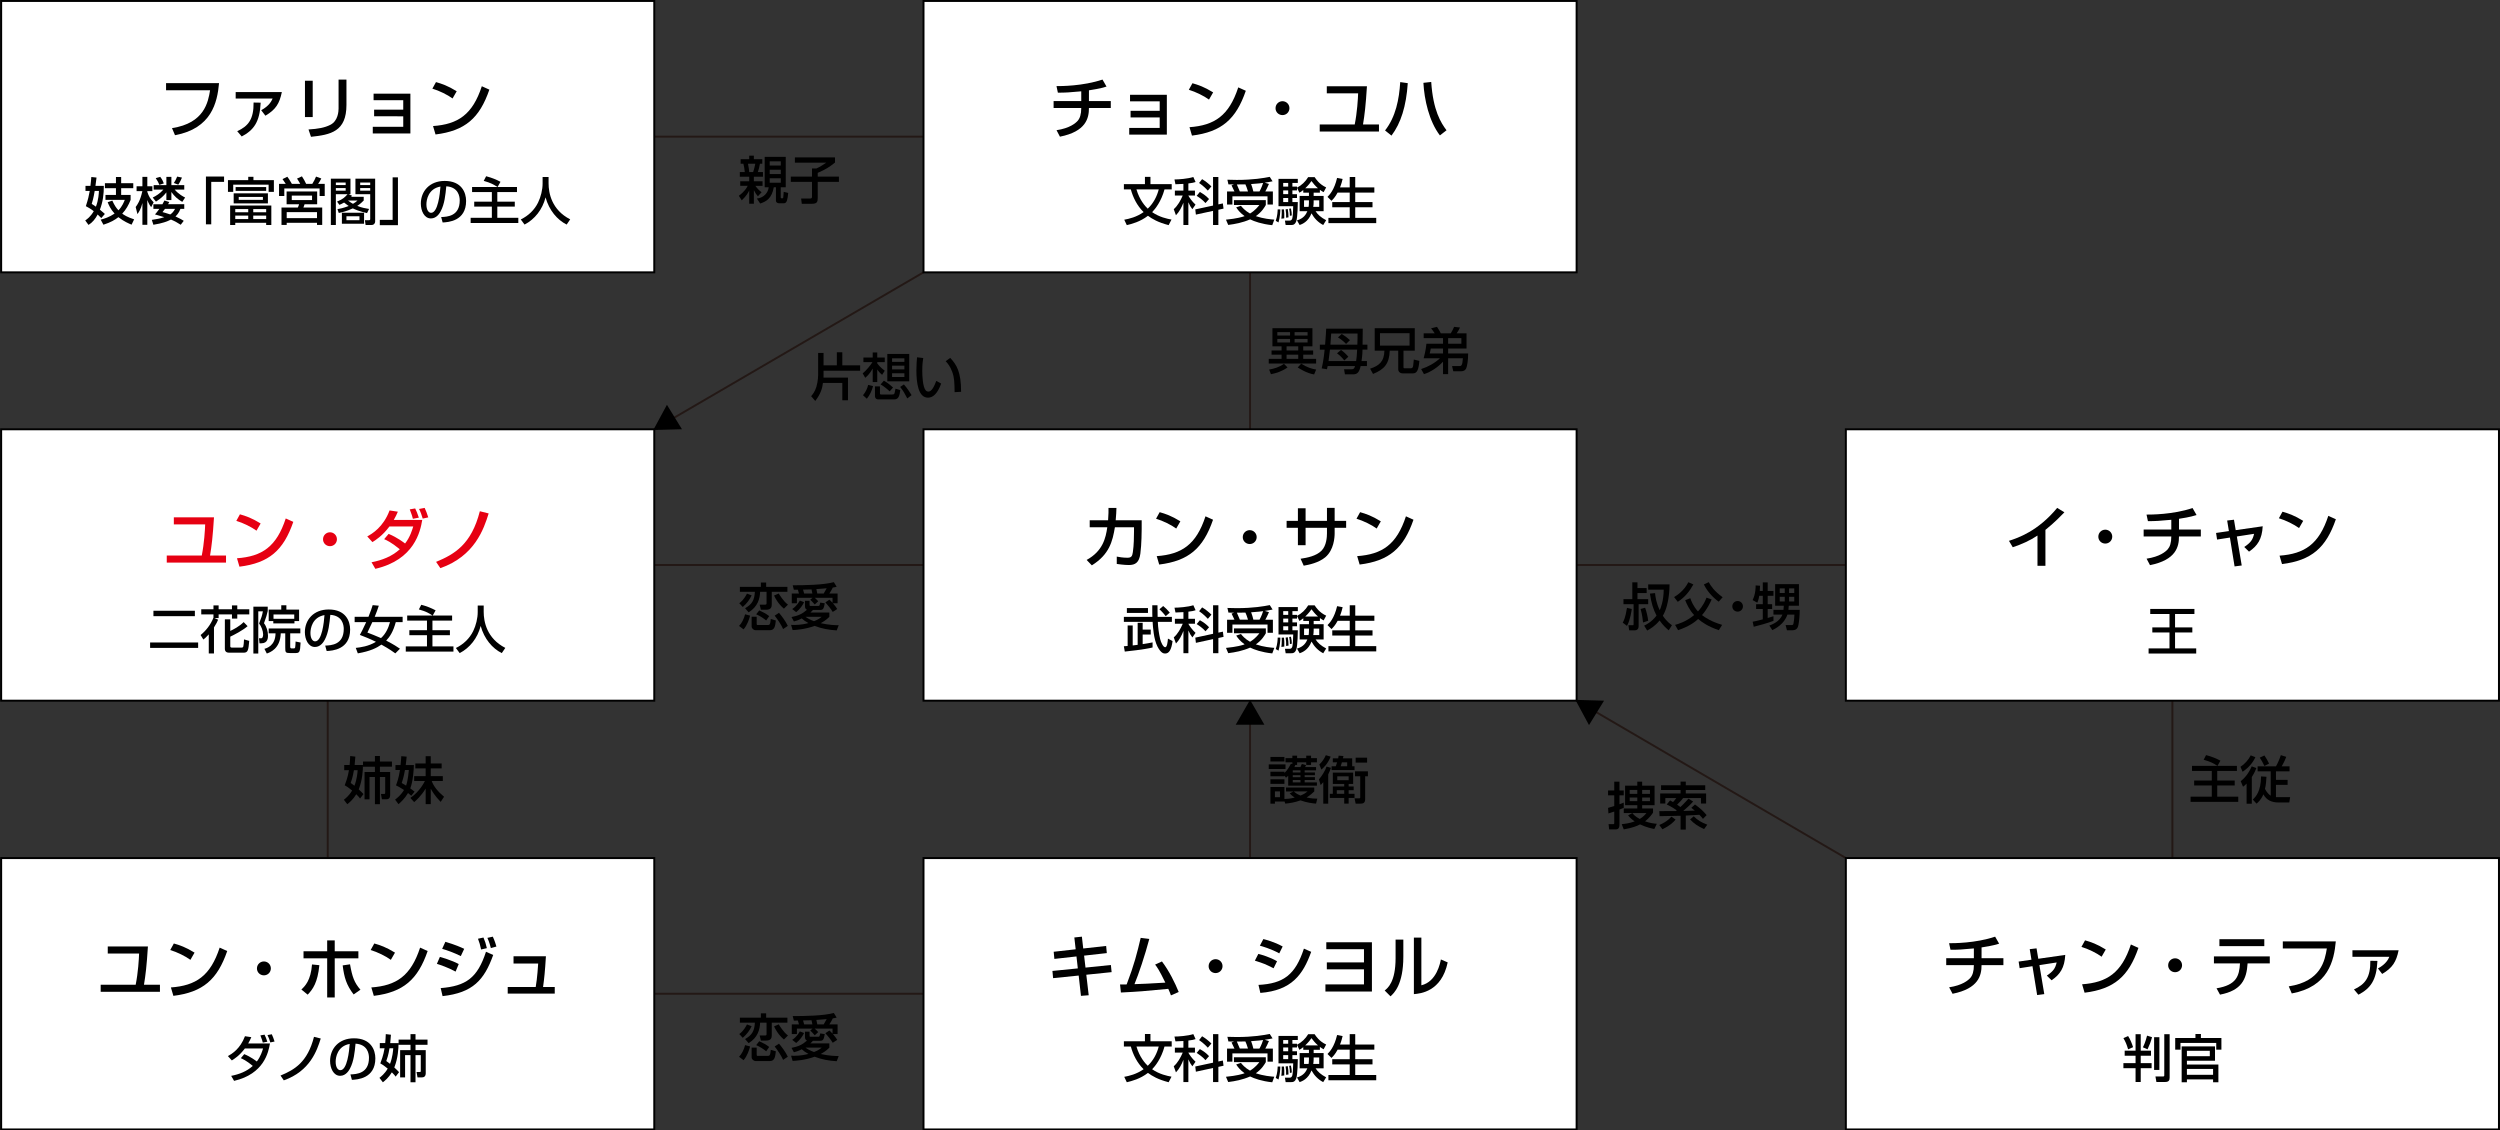 <?xml version="1.0" encoding="UTF-8"?>
<svg xmlns="http://www.w3.org/2000/svg" xmlns:xlink="http://www.w3.org/1999/xlink" version="1.1" id="レイヤー_1" x="0px" y="0px" width="636.099px" height="287.512px" viewBox="0 0 636.099 287.512" xml:space="preserve">
<rect x="0" y="0" width="636.099" height="287.512" fill="#333333" stroke="none"/>
<line fill="none" stroke="#231815" stroke-width="0.5" stroke-miterlimit="10" x1="166.472" y1="143.755" x2="234.976" y2="143.755"></line>
<line fill="none" stroke="#231815" stroke-width="0.5" stroke-miterlimit="10" x1="401.153" y1="143.755" x2="469.657" y2="143.755"></line>
<line fill="none" stroke="#231815" stroke-width="0.5" stroke-miterlimit="10" x1="166.472" y1="34.769" x2="234.976" y2="34.769"></line>
<line fill="none" stroke="#231815" stroke-width="0.5" stroke-miterlimit="10" x1="166.472" y1="252.851" x2="234.976" y2="252.851"></line>
<line fill="none" stroke="#231815" stroke-width="0.5" stroke-miterlimit="10" x1="318.064" y1="69.187" x2="318.064" y2="109.253"></line>
<line fill="none" stroke="#231815" stroke-width="0.5" stroke-miterlimit="10" x1="318.064" y1="178.282" x2="318.064" y2="218.349"></line>
<line fill="none" stroke="#231815" stroke-width="0.5" stroke-miterlimit="10" x1="552.746" y1="178.282" x2="552.746" y2="218.349"></line>
<line fill="none" stroke="#231815" stroke-width="0.5" stroke-miterlimit="10" x1="83.383" y1="178.282" x2="83.383" y2="218.349"></line>
<line fill="none" stroke="#231815" stroke-width="0.5" stroke-miterlimit="10" x1="166.472" y1="109.229" x2="234.976" y2="69.295"></line>
<line fill="none" stroke="#231815" stroke-width="0.5" stroke-miterlimit="10" x1="401.153" y1="178.282" x2="469.657" y2="218.324"></line>
<polygon points="314.414,184.401 318.064,178.079 321.715,184.401 "></polygon>
<polygon points="404.306,184.495 400.838,178.07 408.135,178.279 "></polygon>
<polygon points="173.519,109.213 166.222,109.417 169.693,102.995 "></polygon>
<rect x="0.294" y="109.229" fill="#FFFFFF" stroke="#000000" stroke-width="0.5" stroke-miterlimit="10" width="166.178" height="69.053"></rect>
<rect x="0.294" y="218.324" fill="#FFFFFF" stroke="#000000" stroke-width="0.5" stroke-miterlimit="10" width="166.178" height="69.054"></rect>
<rect x="234.976" y="109.229" fill="#FFFFFF" stroke="#000000" stroke-width="0.5" stroke-miterlimit="10" width="166.178" height="69.053"></rect>
<rect x="469.657" y="109.229" fill="#FFFFFF" stroke="#000000" stroke-width="0.5" stroke-miterlimit="10" width="166.178" height="69.053"></rect>
<rect x="234.976" y="218.324" fill="#FFFFFF" stroke="#000000" stroke-width="0.5" stroke-miterlimit="10" width="166.178" height="69.054"></rect>
<rect x="469.657" y="218.324" fill="#FFFFFF" stroke="#000000" stroke-width="0.5" stroke-miterlimit="10" width="166.178" height="69.054"></rect>
<rect x="0.294" y="0.243" fill="#FFFFFF" stroke="#000000" stroke-width="0.5" stroke-miterlimit="10" width="166.178" height="69.052"></rect>
<rect x="234.976" y="0.243" fill="#FFFFFF" stroke="#000000" stroke-width="0.5" stroke-miterlimit="10" width="166.178" height="69.052"></rect>
<g>
	<path d="M290.489,132.374v2.244c0,0.255-0.016,3.91-0.34,6.272c-0.305,2.261-1.291,2.873-2.924,2.873   c-1.139,0-2.582-0.204-3.076-0.272v-1.87c0.664,0.119,1.564,0.289,2.721,0.289c1.02,0,1.223-0.408,1.377-1.445   c0.254-1.75,0.289-3.875,0.289-5.218v-1.088h-4.861c-0.596,3.569-1.395,6.901-5.865,9.689l-1.326-1.377   c4.098-2.244,4.861-5.542,5.252-8.312h-4.471v-1.785h4.676c0.119-1.513,0.119-2.499,0.102-3.145l2.023,0.017   c-0.035,0.85-0.051,1.819-0.188,3.127H290.489z"></path>
	<path d="M299.28,134.481c-1.275-0.935-3.383-1.972-5.133-2.499l0.918-1.666c1.494,0.425,2.975,0.918,5.268,2.329L299.28,134.481z    M294.317,141.502c6.357-0.459,10.045-2.907,12.408-10.131l1.92,0.867c-2.498,7.258-6.17,10.471-13.699,11.406L294.317,141.502z"></path>
	<path d="M319.747,136.657c0,0.986-0.781,1.768-1.768,1.768s-1.785-0.782-1.768-1.768c0-0.986,0.799-1.768,1.768-1.768   S319.747,135.671,319.747,136.657z"></path>
	<path d="M337.632,129.229h1.955v3.298h2.924v1.768h-2.924v1.394c0,1.054-0.188,4.232-2.363,6.085   c-1.699,1.428-4.232,1.938-5.508,2.159l-0.799-1.768c1.648-0.238,3.979-0.68,5.338-2.057c1.258-1.275,1.377-3.501,1.377-4.402   v-1.411h-5.439v4.42h-1.955v-4.42h-2.873v-1.768h2.873v-3.196h1.955v3.196h5.439V129.229z"></path>
	<path d="M350.28,134.481c-1.275-0.935-3.383-1.972-5.133-2.499l0.918-1.666c1.494,0.425,2.975,0.918,5.268,2.329L350.28,134.481z    M345.317,141.502c6.357-0.459,10.045-2.907,12.408-10.131l1.92,0.867c-2.498,7.258-6.17,10.471-13.699,11.406L345.317,141.502z"></path>
</g>
<g>
	<path d="M277.069,25.716h5.559v1.768h-5.559c0,2.584-0.732,5.967-7.379,7.292l-0.865-1.649c3.365-0.51,4.826-1.768,5.387-2.396   c0.545-0.629,0.902-1.614,0.902-3.246h-7.037v-1.768h7.037v-2.482c-2.84,0.272-4.148,0.357-5.949,0.34l-0.357-1.666   c1.105,0,6.697,0.018,11.711-1.665l1.021,1.784c-1.701,0.545-3.707,0.834-4.471,0.952V25.716z"></path>
	<path d="M296.89,24.119V34.25h-9.57v-1.7h7.752V29.88h-7.41v-1.683h7.41v-2.414h-7.547v-1.665H296.89z"></path>
	<path d="M307.618,25.341c-1.275-0.934-3.383-1.971-5.133-2.498l0.918-1.666c1.494,0.425,2.975,0.918,5.268,2.329L307.618,25.341z    M302.655,32.363c6.357-0.459,10.045-2.907,12.408-10.131l1.92,0.866c-2.498,7.259-6.17,10.471-13.699,11.405L302.655,32.363z"></path>
	<path d="M328.085,27.517c0,0.986-0.781,1.769-1.768,1.769s-1.785-0.782-1.768-1.769c0-0.985,0.799-1.768,1.768-1.768   S328.085,26.532,328.085,27.517z"></path>
	<path d="M347.806,21.943c-0.307,4.895-0.596,7.291-1.004,9.723h4.063v1.802h-15.076v-1.802h8.906   c0.629-3.162,0.816-6.459,0.867-7.922h-7.973v-1.801H347.806z"></path>
	<path d="M352.413,33.195c2.721-3.467,3.588-7.921,3.859-12.307l1.92,0.271c-0.391,5.848-1.75,10.183-4.146,13.344L352.413,33.195z    M364.159,20.854c0.477,7.275,2.482,10.42,3.893,12.29l-1.682,1.309c-2.754-3.586-3.979-9.128-4.199-13.377L364.159,20.854z"></path>
</g>
<g>
	<path d="M37.636,240.824c-0.307,4.895-0.596,7.291-1.003,9.723h4.063v1.801H25.617v-1.801h8.907   c0.629-3.162,0.816-6.459,0.867-7.922h-7.973v-1.801H37.636z"></path>
	<path d="M48.448,244.222c-1.275-0.934-3.383-1.971-5.134-2.498l0.918-1.666c1.496,0.424,2.975,0.918,5.27,2.328L48.448,244.222z    M43.484,251.244c6.357-0.459,10.046-2.908,12.409-10.131l1.921,0.865c-2.499,7.26-6.171,10.471-13.701,11.406L43.484,251.244z"></path>
	<path d="M68.916,246.398c0,0.986-0.782,1.768-1.769,1.768c-0.985,0-1.784-0.781-1.768-1.768c0-0.986,0.799-1.768,1.768-1.768   C68.117,244.63,68.916,245.412,68.916,246.398z"></path>
	<path d="M76.686,251.769c0.918-0.865,2.396-2.295,2.703-6.373l1.869,0.186c-0.425,4.387-1.648,6.137-2.975,7.498L76.686,251.769z    M85.168,239.275v2.771h6.018v1.785h-6.018v9.961h-1.922v-9.961h-6.017v-1.785h6.017v-2.771H85.168z M89.061,245.361   c0.561,3.195,1.088,4.676,2.651,6.459l-1.733,1.207c-1.854-2.43-2.397-4.299-2.788-7.393L89.061,245.361z"></path>
	<path d="M99.447,244.222c-1.274-0.934-3.383-1.971-5.133-2.498l0.918-1.666c1.496,0.424,2.975,0.918,5.27,2.328L99.447,244.222z    M94.484,251.244c6.357-0.459,10.046-2.908,12.408-10.131l1.922,0.865c-2.5,7.26-6.171,10.471-13.701,11.406L94.484,251.244z"></path>
	<path d="M115.921,247.214c-1.989-1.088-4.046-1.75-4.76-1.973l0.765-1.768c0.256,0.068,3.061,0.867,4.794,1.818L115.921,247.214z    M112.131,251.414c6.425-0.527,9.349-2.568,11.524-9.248l1.835,0.816c-2.277,6.375-5.184,9.621-12.885,10.471L112.131,251.414z    M117.246,243.271c-1.801-0.9-3.416-1.463-4.742-1.854l0.816-1.785c2.566,0.766,3.842,1.344,4.793,1.785L117.246,243.271z    M122.414,241.587c-0.238-1.156-0.459-1.836-0.799-2.736l1.395-0.307c0.424,1.02,0.577,1.463,0.866,2.703L122.414,241.587z    M124.896,241.23c-0.392-1.529-0.715-2.227-0.885-2.6l1.377-0.307c0.477,0.986,0.799,2.107,0.918,2.516L124.896,241.23z"></path>
	<path d="M138.904,243.304c-0.238,3.91-0.425,5.678-0.73,7.836h2.975v1.666h-11.967v-1.666h7.122   c0.407-2.209,0.612-5.762,0.629-5.982h-6.272v-1.854H138.904z"></path>
</g>
<g>
	<path d="M273.354,238.529l1.921-0.205l0.341,3.01l5.83-0.646l0.17,1.818l-5.779,0.646l0.356,3.043l6.46-0.662l0.187,1.818   l-6.442,0.662l0.611,5.219l-1.971,0.152l-0.578-5.166l-6.511,0.662l-0.17-1.836l6.46-0.646l-0.34-3.041l-5.627,0.629l-0.17-1.82   l5.592-0.629L273.354,238.529z"></path>
	<path d="M295.642,244.63c1.836,2.396,3.365,5.543,4.266,7.77l-1.971,0.867c-0.222-0.613-0.357-0.953-0.68-1.666   c-6.545,0.629-7.259,0.695-12.053,0.934l-0.221-2.039c0.391,0.018,1.224-0.018,1.683-0.018c1.938-5.064,2.651-7.955,3.569-11.848   l2.193,0.271c-1.105,4.182-2.72,8.977-3.773,11.508c2.651-0.084,3.178-0.119,7.854-0.391c-1.582-3.264-2.143-3.994-2.602-4.59   L295.642,244.63z"></path>
	<path d="M311.061,245.822c0,0.984-0.782,1.768-1.769,1.768c-0.985,0-1.784-0.783-1.768-1.768c0-0.986,0.799-1.77,1.768-1.77   C310.262,244.052,311.061,244.835,311.061,245.822z"></path>
	<path d="M324.049,246.365c-2.227-1.105-2.278-1.139-4.759-1.938l0.883-1.717c0.816,0.203,2.924,0.799,4.76,1.869L324.049,246.365z    M320.207,250.597c6.409-0.322,9.4-2.617,11.56-9.23l1.852,0.816c-2.073,5.814-4.98,9.826-12.936,10.455L320.207,250.597z    M325.493,242.574c-2.073-1.156-4.385-1.801-4.93-1.955l0.885-1.682c0.578,0.152,2.754,0.68,4.912,1.887L325.493,242.574z"></path>
	<path d="M349.071,239.753v12.527h-11.83v-1.803h9.809v-3.842h-9.451v-1.768h9.451v-3.348h-9.588v-1.768H349.071z"></path>
	<path d="M357.063,243.423c0,7.141-2.414,9.316-3.264,10.08l-1.479-1.479c0.782-0.629,2.771-2.176,2.771-8.227v-4.727h1.973V243.423   z M361.652,250.699c3.909-0.934,4.794-5.711,4.964-6.578l1.733,0.748c-1.563,7.48-6.986,7.939-8.601,8.074v-14.381h1.903V250.699z"></path>
</g>
<g>
	<path d="M55.731,21.161c-0.441,4.946-1.92,11.524-11.201,13.241L43.765,32.6c8.244-1.258,9.196-6.629,9.689-9.638H42.252v-1.802   H55.731z"></path>
	<path d="M71.712,23.421c-0.595,2.923-1.547,4.47-4.182,6.017l-1.07-1.394c2.107-1.139,2.651-2.414,2.906-2.975h-9.4v-1.648H71.712z    M60.357,33.382c2.839-1.292,4.215-3.06,4.164-7.293l1.802,0.034c-0.221,4.98-1.802,7.004-4.827,8.602L60.357,33.382z"></path>
	<path d="M79.566,29.779h-1.972v-9.23h1.972V29.779z M88.151,26.702c0,6.8-4.046,7.581-9.026,8.108l-0.629-1.87   c2.465-0.153,4.097-0.441,5.576-1.189c1.971-1.003,2.073-3.502,2.073-4.147v-7.36h2.006V26.702z"></path>
	<path d="M104.42,23.829v10.131h-9.57V32.26h7.752v-2.669H95.19v-1.683h7.411v-2.414h-7.547v-1.666H104.42z"></path>
	<path d="M115.148,25.053c-1.275-0.936-3.383-1.973-5.134-2.499l0.918-1.666c1.495,0.425,2.975,0.918,5.269,2.329L115.148,25.053z    M110.185,32.073c6.357-0.459,10.046-2.906,12.409-10.131l1.92,0.867c-2.498,7.258-6.17,10.471-13.7,11.406L110.185,32.073z"></path>
</g>
<g>
	<path d="M520.438,143.966h-2.023v-7.7c-1.938,1.292-4.08,2.244-6.289,2.975l-0.969-1.632c2.295-0.748,7.342-2.413,12.271-8.38   l1.836,1.122c-0.662,0.68-2.465,2.584-4.826,4.471V143.966z"></path>
	<path d="M537.438,136.539c0,0.985-0.783,1.768-1.77,1.768c-0.984,0-1.783-0.782-1.768-1.768c0-0.986,0.799-1.769,1.768-1.769   C536.639,134.77,537.438,135.552,537.438,136.539z"></path>
	<path d="M554.42,134.737h5.559v1.768h-5.559c0,2.584-0.73,5.966-7.377,7.292l-0.867-1.648c3.365-0.51,4.828-1.769,5.389-2.397   c0.543-0.629,0.9-1.614,0.9-3.246h-7.037v-1.768h7.037v-2.482c-2.838,0.272-4.148,0.357-5.949,0.34l-0.357-1.665   c1.105,0,6.697,0.017,11.713-1.666l1.02,1.784c-1.701,0.544-3.707,0.833-4.471,0.952V134.737z"></path>
	<path d="M566.678,132.442l1.732-0.204l0.443,2.651l6.867-0.985c-0.17,3.297-1.326,4.98-3.484,6.459l-1.207-1.189   c1.648-1.122,2.158-1.836,2.498-3.349l-4.385,0.68l1.24,7.377l-1.818,0.238l-1.189-7.344l-3.264,0.511l-0.256-1.684l3.264-0.476   L566.678,132.442z"></path>
	<path d="M584.969,134.363c-1.275-0.936-3.383-1.973-5.133-2.499l0.918-1.666c1.496,0.425,2.975,0.918,5.27,2.329L584.969,134.363z    M580.006,141.382c6.357-0.459,10.045-2.906,12.408-10.131l1.922,0.867c-2.5,7.258-6.172,10.471-13.701,11.406L580.006,141.382z"></path>
</g>
<g>
	<path fill="#E60012" d="M54.448,131.625c-0.306,4.896-0.595,7.293-1.003,9.724h4.063v1.802H42.43v-1.802h8.907   c0.629-3.162,0.816-6.46,0.867-7.922h-7.973v-1.802H54.448z"></path>
	<path fill="#E60012" d="M65.261,135.026c-1.275-0.936-3.383-1.973-5.133-2.499l0.918-1.666c1.496,0.425,2.975,0.918,5.269,2.329   L65.261,135.026z M60.297,142.045c6.357-0.459,10.046-2.906,12.409-10.131l1.921,0.867c-2.499,7.258-6.17,10.471-13.701,11.406   L60.297,142.045z"></path>
	<path fill="#E60012" d="M85.728,137.202c0,0.985-0.781,1.768-1.768,1.768c-0.986,0-1.785-0.782-1.768-1.768   c0-0.986,0.799-1.769,1.768-1.769S85.728,136.215,85.728,137.202z"></path>
	<path fill="#E60012" d="M98.886,135.841c2.262,0.935,3.979,2.295,4.182,2.448c1.293-1.649,1.836-3.536,2.074-4.335h-6.051   c-1.803,2.414-3.588,3.519-4.335,3.978l-1.31-1.444c1.241-0.681,4.08-2.347,5.678-6.612l2.107,0.322   c-0.289,0.663-0.561,1.275-1.036,2.091h7.241c-0.493,2.907-1.972,10.131-11.934,12.443l-0.969-1.666   c2.635-0.51,5.202-1.479,7.191-3.314c-2.244-1.836-3.366-2.295-3.979-2.567L98.886,135.841z M105.057,132   c-0.153-0.611-0.255-0.985-0.799-2.396l1.377-0.238c0.374,0.731,0.526,1.156,0.935,2.346L105.057,132z M107.556,131.949   c-0.204-0.765-0.596-1.818-0.936-2.447l1.428-0.272c0.375,0.799,0.545,1.275,0.918,2.414L107.556,131.949z"></path>
	<path fill="#E60012" d="M110.958,142.963c4.691-1.938,8.991-4.453,11.134-12.885l2.244,0.562   c-1.241,3.96-3.536,10.845-12.29,13.922L110.958,142.963z"></path>
</g>
<g>
	<path d="M504.185,243.798h5.559v1.768h-5.559c0,2.584-0.73,5.965-7.377,7.291l-0.867-1.648c3.367-0.51,4.828-1.768,5.389-2.396   c0.545-0.629,0.9-1.615,0.9-3.246h-7.037v-1.768h7.037v-2.482c-2.838,0.271-4.146,0.357-5.949,0.34l-0.355-1.666   c1.104,0,6.697,0.018,11.711-1.666l1.02,1.785c-1.699,0.543-3.705,0.832-4.471,0.951V243.798z"></path>
	<path d="M516.442,241.503l1.734-0.205l0.441,2.652l6.867-0.986c-0.17,3.297-1.326,4.98-3.484,6.459l-1.207-1.189   c1.648-1.121,2.158-1.836,2.5-3.348l-4.387,0.68l1.24,7.377l-1.818,0.238l-1.189-7.344l-3.264,0.51l-0.256-1.684l3.264-0.475   L516.442,241.503z"></path>
	<path d="M534.735,243.423c-1.275-0.936-3.383-1.973-5.135-2.498l0.918-1.666c1.496,0.424,2.975,0.918,5.27,2.328L534.735,243.423z    M529.771,250.443c6.357-0.459,10.047-2.906,12.41-10.131l1.92,0.867c-2.498,7.258-6.17,10.471-13.701,11.406L529.771,250.443z"></path>
	<path d="M555.202,245.599c0,0.986-0.781,1.768-1.768,1.768s-1.785-0.781-1.768-1.768c0-0.986,0.799-1.768,1.768-1.768   S555.202,244.613,555.202,245.599z"></path>
	<path d="M577.522,243.339v1.783h-5.643c-0.256,4.08-1.547,6.902-7.021,7.955l-0.883-1.613c5.1-0.834,5.779-3.145,5.967-6.342   h-6.631v-1.783H577.522z M576.128,238.97v1.768h-11.422v-1.768H576.128z"></path>
	<path d="M594.319,239.531c-0.443,4.947-1.922,11.525-11.203,13.242l-0.764-1.803c8.244-1.258,9.195-6.629,9.688-9.637h-11.201   v-1.803H594.319z"></path>
	<path d="M610.3,241.792c-0.596,2.922-1.547,4.469-4.182,6.016l-1.072-1.393c2.107-1.139,2.652-2.414,2.906-2.975h-9.398v-1.648   H610.3z M598.944,251.753c2.838-1.293,4.215-3.061,4.164-7.293l1.803,0.033c-0.223,4.98-1.803,7.004-4.828,8.602L598.944,251.753z"></path>
</g>
<g>
	<path d="M190.856,156.639c-0.208,0.832-0.728,2.444-1.664,3.497l-1.144-0.871c0.662-0.663,1.248-1.807,1.533-2.965L190.856,156.639   z M191.246,151.491c-0.532,1.118-1.195,2.015-2.262,2.951l-0.884-0.962c0.338-0.247,1.104-0.793,1.963-2.444L191.246,151.491z    M188.257,149.32h5.343v-1.105h1.339v1.105h5.408v1.262h-3.978v3.172c0,0.61-0.104,1.391-1.443,1.391H193.6l-0.313-1.301h1.353   c0.182,0,0.403,0,0.403-0.324v-2.938h-1.639c-0.064,1.741-0.571,3.77-2.925,5.226l-0.897-1.054   c1.769-1.014,2.366-2.015,2.496-4.172h-3.821V149.32z M192.533,156.925v1.859c0,0.155,0.065,0.246,0.195,0.246h2.691   c0.325,0,0.598-0.064,0.688-1.533l1.301,0.377c-0.17,1.43-0.286,2.482-1.561,2.482h-3.536c-0.572,0-1.066-0.455-1.066-0.975v-2.457   H192.533z M193.184,155.313c1.053,0.481,1.651,0.78,2.535,1.456l-0.78,1.105c-0.585-0.494-1.43-1.092-2.535-1.574L193.184,155.313z    M199.463,154.871c-1.43-1.209-2.158-2.587-2.509-3.341l1.183-0.521c0.13,0.222,1.235,2.055,2.354,2.834L199.463,154.871z    M198.202,155.923c0.649,0.755,1.664,2.08,2.249,3.328l-1.196,0.807c-0.39-0.923-1.313-2.366-2.146-3.406L198.202,155.923z"></path>
	<path d="M201.282,158.992c0.221,0.014,0.442,0.026,0.768,0.026c1.768,0,3.067-0.325,3.64-0.481   c-0.767-0.416-1.274-0.793-1.69-1.183c-0.884,0.468-1.521,0.638-2.002,0.767l-0.61-1.117c1.768-0.364,2.743-0.793,3.938-1.859   c-0.272-0.117-0.507-0.352-0.507-0.857v-1.418h1.17v1.041c0,0.26,0.117,0.26,0.208,0.26h2.067c0.156,0,0.26-0.104,0.299-0.26   c0.026-0.078,0.104-0.494,0.13-0.586l1.157,0.17c-0.234,1.403-0.442,1.702-1.157,1.702h-1.858c-0.144,0.156-0.3,0.351-0.638,0.663   h4.823v1.079c-0.312,0.312-0.91,0.923-2.197,1.625c2.211,0.494,3.797,0.507,4.576,0.521l-0.507,1.313   c-1.924-0.104-3.822-0.441-5.616-1.145c-2.482,0.898-4.758,1.027-5.603,1.066L201.282,158.992z M203.284,151.023   c-0.117-0.416-0.169-0.585-0.272-0.975c-0.222,0-0.846,0.012-1.027,0.012l-0.286-1.143c2.912,0,7.813-0.066,10.466-0.794   l0.715,1.171c-0.286,0.077-0.416,0.116-0.988,0.207c-0.156,0.338-0.468,0.924-0.871,1.521h2.094v2.471h-1.184   c0.637,0.727,0.871,1.117,1.092,1.469l-1.144,0.74c-0.338-0.623-1.404-1.937-1.872-2.431l1.014-0.688   c0.247,0.207,0.442,0.389,0.807,0.793v-1.274h-4.551c0.416,0.351,0.455,0.377,0.91,0.884l-0.884,0.818   c-0.611-0.688-0.715-0.805-1.145-1.209l0.572-0.493h-3.965v1.392h-1.313v-2.471H203.284z M204.585,153.22   c-0.352,0.806-1.093,1.807-2.003,2.535l-1.014-0.793c1.157-0.754,1.769-1.847,1.938-2.158L204.585,153.22z M206.703,151.023   c-0.064-0.313-0.155-0.754-0.221-1.053c-0.715,0.025-1.43,0.039-2.158,0.052c0.183,0.61,0.195,0.663,0.286,1.001H206.703z    M204.962,156.938c0.402,0.312,1.092,0.741,2.157,1.118c1.171-0.441,1.678-0.896,1.938-1.118H204.962z M209.577,151.023   c0.208-0.313,0.52-0.885,0.767-1.34c-0.403,0.039-2.08,0.183-2.626,0.209c0.039,0.182,0.208,0.975,0.233,1.131H209.577z"></path>
</g>
<g>
	<path d="M190.856,266.259c-0.208,0.832-0.728,2.443-1.664,3.496l-1.144-0.871c0.662-0.662,1.248-1.807,1.533-2.964L190.856,266.259   z M191.246,261.111c-0.532,1.117-1.195,2.015-2.262,2.951l-0.884-0.963c0.338-0.246,1.104-0.793,1.963-2.443L191.246,261.111z    M188.257,258.939h5.343v-1.104h1.339v1.104h5.408v1.262h-3.978v3.172c0,0.611-0.104,1.391-1.443,1.391H193.6l-0.313-1.3h1.353   c0.182,0,0.403,0,0.403-0.325v-2.938h-1.639c-0.064,1.742-0.571,3.77-2.925,5.227l-0.897-1.054   c1.769-1.015,2.366-2.015,2.496-4.173h-3.821V258.939z M192.533,266.544v1.859c0,0.156,0.065,0.247,0.195,0.247h2.691   c0.325,0,0.598-0.065,0.688-1.534l1.301,0.377c-0.17,1.43-0.286,2.483-1.561,2.483h-3.536c-0.572,0-1.066-0.455-1.066-0.976v-2.457   H192.533z M193.184,264.933c1.053,0.48,1.651,0.779,2.535,1.455l-0.78,1.105c-0.585-0.494-1.43-1.092-2.535-1.573L193.184,264.933z    M199.463,264.491c-1.43-1.209-2.158-2.587-2.509-3.341l1.183-0.521c0.13,0.222,1.235,2.054,2.354,2.834L199.463,264.491z    M198.202,265.543c0.649,0.755,1.664,2.08,2.249,3.328l-1.196,0.806c-0.39-0.922-1.313-2.365-2.146-3.406L198.202,265.543z"></path>
	<path d="M201.282,268.612c0.221,0.013,0.442,0.026,0.768,0.026c1.768,0,3.067-0.325,3.64-0.481   c-0.767-0.416-1.274-0.793-1.69-1.183c-0.884,0.468-1.521,0.637-2.002,0.767l-0.61-1.118c1.768-0.363,2.743-0.793,3.938-1.859   c-0.272-0.117-0.507-0.351-0.507-0.857v-1.417h1.17v1.04c0,0.26,0.117,0.26,0.208,0.26h2.067c0.156,0,0.26-0.104,0.299-0.26   c0.026-0.078,0.104-0.494,0.13-0.586l1.157,0.17c-0.234,1.404-0.442,1.703-1.157,1.703h-1.858c-0.144,0.156-0.3,0.351-0.638,0.662   h4.823v1.08c-0.312,0.312-0.91,0.923-2.197,1.625c2.211,0.494,3.797,0.507,4.576,0.52l-0.507,1.313   c-1.924-0.104-3.822-0.441-5.616-1.144c-2.482,0.897-4.758,1.027-5.603,1.066L201.282,268.612z M203.284,260.642   c-0.117-0.416-0.169-0.584-0.272-0.975c-0.222,0-0.846,0.013-1.027,0.013l-0.286-1.144c2.912,0,7.813-0.065,10.466-0.793   l0.715,1.17c-0.286,0.078-0.416,0.117-0.988,0.208c-0.156,0.338-0.468,0.923-0.871,1.521h2.094v2.471h-1.184   c0.637,0.728,0.871,1.117,1.092,1.469l-1.144,0.741c-0.338-0.624-1.404-1.937-1.872-2.431l1.014-0.689   c0.247,0.208,0.442,0.39,0.807,0.793v-1.273h-4.551c0.416,0.351,0.455,0.377,0.91,0.883l-0.884,0.819   c-0.611-0.688-0.715-0.806-1.145-1.209l0.572-0.493h-3.965v1.391h-1.313v-2.471H203.284z M204.585,262.839   c-0.352,0.807-1.093,1.807-2.003,2.535l-1.014-0.793c1.157-0.754,1.769-1.846,1.938-2.158L204.585,262.839z M206.703,260.642   c-0.064-0.312-0.155-0.754-0.221-1.053c-0.715,0.025-1.43,0.039-2.158,0.053c0.183,0.61,0.195,0.662,0.286,1H206.703z    M204.962,266.558c0.402,0.312,1.092,0.74,2.157,1.117c1.171-0.441,1.678-0.896,1.938-1.117H204.962z M209.577,260.642   c0.208-0.312,0.52-0.884,0.767-1.339c-0.403,0.039-2.08,0.183-2.626,0.208c0.039,0.182,0.208,0.975,0.233,1.131H209.577z"></path>
</g>
<g>
	<path d="M190.629,39.614h1.184v0.897h2.145v1.144h-0.598c-0.169,0.936-0.247,1.248-0.533,2.119h1.3v1.196h-2.313v1.157h2.21v1.157   h-1.833c0.416,0.585,0.987,1.222,1.586,1.625l-0.937,1.04c-0.494-0.572-0.533-0.65-1.026-1.573v3.458h-1.184v-3.367   c-0.312,0.611-0.663,1.326-1.897,2.509l-0.741-1.157c1.534-1.157,1.989-2.015,2.249-2.535h-1.898v-1.157h2.288V44.97h-2.392v-1.196   h1.261c-0.104-1.014-0.13-1.131-0.351-2.119h-0.702v-1.144h2.184V39.614z M190.317,41.655c0.221,1.131,0.286,1.651,0.312,2.119   h1.001c0.299-0.858,0.481-1.82,0.546-2.119H190.317z M198.65,47.648v2.561c0,0.195,0.065,0.247,0.273,0.247   c0.26,0,0.299,0,0.351-0.104c0.039-0.091,0.117-1.352,0.13-1.547l1.145,0.286c-0.144,1.586-0.325,2.626-1.054,2.626h-1.3   c-0.429,0-0.767-0.273-0.767-0.637v-3.432h-0.547c-0.493,2.808-1.897,3.64-3.458,4.134l-0.845-1.261   c1.794-0.195,2.873-1.521,3.003-2.873h-1.014v-7.735h5.356v7.735H198.65z M195.842,41.057v1.066h2.821v-1.066H195.842z    M195.842,43.189v1.092h2.821v-1.092H195.842z M195.842,45.36v1.131h2.821V45.36H195.842z"></path>
	<path d="M202.251,40.056h10.205v1.3c-1.508,1.209-2.274,1.69-4.394,2.626v0.949h5.395v1.339h-5.395v4.121   c0,0.923-0.169,1.456-1.404,1.456h-2.652l-0.169-1.339h2.263c0.402,0,0.507-0.091,0.507-0.521v-3.718h-5.396v-1.339h5.396v-2.067   h1.131c0.858-0.364,2.067-1.17,2.496-1.482h-7.982V40.056z"></path>
</g>
<g>
	<path d="M209.388,97.439c-0.156,1.326-0.546,2.743-1.95,4.576l-1.053-1.209c0.286-0.325,0.975-1.131,1.339-2.392   c0.442-1.508,0.442-2.938,0.442-2.977v-5.642h1.378v3.159h3.38v-3.328h1.391v3.328h4.537v1.378h-9.308v1.079   c0,0.273,0,0.429-0.013,0.663h6.228v5.772h-1.443v-4.407H209.388z"></path>
	<path d="M219.502,95.008c1.001-0.819,2.067-2.184,2.483-2.86h-2.301v-1.17h2.366v-1.3h1.157v1.3h1.911v1.17h-1.911v0.325   c0.741,0.975,1.56,1.599,1.911,1.859l-0.676,1.04c-0.338-0.286-0.728-0.637-1.235-1.352v3.198h-1.157v-3.445   c-0.793,1.417-1.521,2.028-1.898,2.353L219.502,95.008z M222.141,98.246c-0.273,1.04-0.806,2.301-1.586,3.211l-0.975-0.897   c0.689-0.806,1.131-1.794,1.313-2.626L222.141,98.246z M222.622,98.311h1.274v1.716c0,0.325,0.052,0.351,0.429,0.351h2.587   c0.325,0,0.481-0.026,0.598-0.156c0.104-0.117,0.13-0.234,0.338-1.326l1.222,0.351c-0.182,1.339-0.377,2.379-1.521,2.379h-4.095   c-0.793,0-0.832-0.754-0.832-0.845V98.311z M224.897,96.854c1.027,0.585,1.911,1.352,2.327,1.742l-0.858,0.988   c-0.507-0.507-1.456-1.287-2.301-1.768L224.897,96.854z M231.346,90.055v6.968h-5.577v-6.968H231.346z M226.978,91.173v0.897h3.133   v-0.897H226.978z M226.978,93.033v0.949h3.133v-0.949H226.978z M226.978,94.982v0.936h3.133v-0.936H226.978z M229.98,97.817   c0.754,0.78,1.703,2.275,1.963,2.717l-1.092,0.845c-0.741-1.417-0.897-1.716-1.807-2.925L229.98,97.817z"></path>
	<path d="M234.907,91.095c-0.091,0.572-0.247,1.547-0.247,3.198c0,1.274,0.104,4.108,0.871,5.018c0.13,0.156,0.39,0.325,0.715,0.325   c0.832,0,1.508-1.43,1.977-2.717l1.248,0.676c-0.884,2.418-1.977,3.588-3.354,3.588c-2.457,0-2.951-3.705-2.951-6.981   c0-1.456,0.117-2.678,0.169-3.289L234.907,91.095z M242.89,99.78c-0.039-2.444-0.065-3.705-0.611-5.174   c-0.494-1.352-1.131-2.158-1.664-2.691l1.157-0.858c1.625,1.755,2.769,3.523,2.769,8.633L242.89,99.78z"></path>
</g>
<g>
	<path d="M88.96,194.65c0.078-0.779,0.117-1.599,0.143-2.288l1.313,0.156c-0.039,0.676-0.052,0.819-0.182,2.132h2.119   c-0.013,1.353-0.117,3.744-1.079,6.201c0.65,0.598,0.897,0.858,1.209,1.196l-0.871,1.131c-0.182-0.26-0.351-0.493-0.962-1.092   c-0.832,1.378-1.781,2.146-2.288,2.535l-0.871-1.131c0.351-0.273,1.339-1.027,2.106-2.354c-0.923-0.767-1.404-1.053-1.885-1.325   c0.208-0.547,0.793-2.029,1.079-3.849h-1.209v-1.313H88.96z M90.052,195.963c-0.286,1.755-0.637,2.756-0.819,3.25   c0.377,0.272,0.65,0.468,0.949,0.715c0.663-1.729,0.78-3.38,0.819-3.965H90.052z M92.366,193.766h3.029v-1.404h1.274v1.404h3.055   v1.313h-3.055v1.352h2.6v5.877c0,0.221,0,1.065-0.962,1.065h-1.131l-0.247-1.365h0.845c0.221,0,0.234-0.13,0.234-0.272v-4.031   h-1.339v6.917h-1.274v-6.917h-1.378v5.669h-1.261v-6.942h2.639v-1.352h-3.029V193.766z"></path>
	<path d="M101.921,194.664c0.13-1.274,0.156-1.834,0.182-2.263l1.365,0.117c-0.052,0.533-0.091,1.104-0.234,2.146h2.08   c-0.039,0.988-0.182,4.043-0.923,5.928c0.676,0.494,0.871,0.65,1.092,0.832l-0.845,1.053c-0.312-0.272-0.546-0.48-0.819-0.701   c-0.858,1.455-1.833,2.326-2.431,2.834l-0.858-1.157c0.507-0.39,1.482-1.144,2.262-2.444c-0.962-0.663-1.508-0.923-2.042-1.184   c0.208-0.52,0.729-1.885,1.014-3.899h-1.144v-1.261H101.921z M103.039,195.924c-0.351,1.989-0.676,2.847-0.832,3.302   c0.313,0.182,0.521,0.286,1.118,0.663c0.182-0.493,0.494-1.638,0.702-3.965H103.039z M104.417,203.023   c2.392-1.639,3.549-4.005,3.692-4.304h-2.73v-1.248h2.925v-1.963h-2.626v-1.248h2.626v-1.859h1.3v1.859h2.769v1.248h-2.769v1.963   h3.068v1.248h-2.821c0.481,1.365,1.547,2.679,3.133,4.005l-0.858,1.313c-1.43-1.443-2.301-2.926-2.522-3.354v3.927h-1.3v-3.965   c-1.157,1.91-2.457,3.041-2.925,3.444L104.417,203.023z"></path>
</g>
<g>
	<path d="M334.117,90.247h-2.522v1.066h3.276v1.183h-12.052v-1.183h3.263v-1.066h-2.548v-1.079h2.548v-1.04h-2.327v-4.615h10.18   v4.615h-2.34v1.04h2.522V90.247z M327.604,93.484c-1.313,0.975-2.978,1.495-4.226,1.729l-0.455-1.183   c1.262-0.234,2.522-0.559,3.758-1.469L327.604,93.484z M325.003,84.514v0.858h3.237v-0.858H325.003z M325.003,86.243v0.897h3.237   v-0.897H325.003z M327.356,88.128v1.04h2.964v-1.04H327.356z M327.356,90.247v1.066h2.964v-1.066H327.356z M329.397,84.514v0.858   h3.302v-0.858H329.397z M329.397,86.243v0.897h3.302v-0.897H329.397z M334.363,95.278c-1.885-0.312-3.691-1.469-4.173-1.781   l0.884-0.962c1.548,0.975,2.691,1.313,3.81,1.495L334.363,95.278z"></path>
	<path d="M337.158,87.699c0.195-2.405,0.247-3.432,0.273-4.069h9.308c0,0.572-0.038,3.432-0.052,4.069h1.235v1.261h-1.248   c0,0.429-0.013,1.287-0.247,2.912h1.378v1.261h-1.599c-0.391,1.664-0.858,2.119-1.989,2.119h-2.016l-0.221-1.3h1.963   c0.468,0,0.65-0.182,0.832-0.819h-6.968c-0.039,0.208-0.065,0.325-0.169,0.819l-1.353-0.221c0.169-0.702,0.481-2.015,0.754-4.771   h-1.222v-1.261H337.158z M345.05,91.872c0.156-1.04,0.156-1.118,0.26-2.912h-6.916c-0.104,0.975-0.247,2.041-0.364,2.912H345.05z    M345.361,87.699c0.053-1.053,0.053-2.028,0.053-2.834h-6.709c-0.039,0.546-0.078,1.352-0.194,2.834H345.361z M341.215,89.038   c0.351,0.26,1.053,0.78,1.858,1.729l-1.026,0.949c-0.585-0.741-1.079-1.235-1.859-1.82L341.215,89.038z M341.396,84.969   c0.689,0.416,1.508,1.027,2.093,1.573l-1.001,0.975c-0.338-0.377-0.845-0.897-2.054-1.677L341.396,84.969z"></path>
	<path d="M355.762,89.22h-2.158c-0.117,3.341-1.365,4.758-4.251,5.928l-0.741-1.339c2.236-0.741,3.575-1.742,3.64-4.589h-2.47   v-5.707h10.192v5.707h-2.873v4.16c0,0.195,0,0.325,0.26,0.325h1.6c0.468,0,0.559-0.338,0.61-0.702   c0.039-0.221,0.131-1.287,0.156-1.521l1.417,0.338c-0.194,2.236-0.559,3.186-1.651,3.186h-2.521c-0.807,0-1.209-0.481-1.209-1.066   V89.22z M351.12,84.787v3.146h7.527v-3.146H351.12z"></path>
	<path d="M361.599,93.9c1.768-0.572,3.419-1.482,4.784-2.743h-4.147c0.156-0.572,0.533-1.989,0.702-3.692h4.225v-1.43h-4.927v-1.222   h2.808c-0.285-0.494-0.793-1.131-0.923-1.274l1.509-0.377c0.662,1.04,0.74,1.157,0.962,1.651h2.535   c0.402-0.663,0.624-1.092,0.857-1.651l1.495,0.169c-0.143,0.338-0.468,0.962-0.845,1.482h2.509v3.861h-4.68v1.261h5.096   c0,1.664-0.247,3.289-0.507,3.809c-0.104,0.195-0.364,0.728-1.378,0.728h-1.898l-0.312-1.326h1.755c0.572,0,0.871,0,1.001-1.989   h-3.757V95.2h-1.301v-3.172c-1.364,1.443-3.003,2.562-4.849,3.172L361.599,93.9z M364.042,88.674   c-0.052,0.403-0.182,0.923-0.272,1.261h3.393v-1.261H364.042z M368.463,86.035v1.43h3.367v-1.43H368.463z"></path>
</g>
<g>
	<path d="M322.819,194.493h4.265v1.17h-4.265V194.493z M326.811,197.34v0.169h-3.563v-1.157h3.563v0.325   c0.78-0.741,1.17-1.417,1.651-2.379l0.363,0.104v-0.441h-1.741v-1.066h1.741v-0.624h1.209v0.624h2.327v-0.624h1.223v0.624h1.495   v1.066h-1.495v0.676h-1.223v-0.676h-2.327v0.676h-0.454c-0.117,0.325-0.131,0.351-0.222,0.533h1.534   c0.208-0.442,0.234-0.494,0.352-0.793l1.079,0.299c-0.053,0.117-0.183,0.377-0.247,0.494h2.781v0.832h-2.898v0.546h2.613v0.688   h-2.613v0.507h2.613v0.716h-2.613v0.61h3.12v0.832h-7.307v-2.509c-0.195,0.195-0.272,0.273-0.559,0.494L326.811,197.34z    M323.248,192.595h3.563v1.144h-3.563V192.595z M323.248,198.276h3.563v1.17h-3.563V198.276z M326.811,203.853v0.092h-2.418v0.532   h-1.145v-4.238h3.563v3.056c0.689-0.026,1.378-0.052,2.626-0.364c-0.715-0.455-0.975-0.741-1.287-1.065l0.988-0.494h-1.924v-0.988   h7.189v0.988c-0.43,0.402-1.027,0.975-1.95,1.534c1.248,0.285,2.066,0.299,2.717,0.299l-0.313,1.273   c-0.962-0.091-2.365-0.247-3.965-0.832c-1.43,0.521-2.717,0.716-3.861,0.832L326.811,203.853z M324.393,201.371v1.469h1.287v-1.469   H324.393z M328.93,196.001v0.546h1.963v-0.546H328.93z M328.93,197.236v0.507h1.963v-0.507H328.93z M328.93,198.458v0.61h1.963   v-0.61H328.93z M329.216,201.371c0.299,0.286,0.649,0.624,1.689,1.053c1.015-0.429,1.365-0.715,1.781-1.053H329.216z"></path>
	<path d="M338.641,195.364c-0.144,0.416-0.352,1.015-0.689,1.678v7.436h-1.261v-5.46c-0.351,0.429-0.494,0.572-0.663,0.729   l-0.442-1.443c0.702-0.754,1.664-2.327,1.938-3.264L338.641,195.364z M335.689,194.519c0.728-0.676,1.274-1.495,1.651-2.366   l1.234,0.364c-0.74,1.82-1.742,2.769-2.366,3.289L335.689,194.519z M339.121,199.459v-2.873h5.175v2.873h-1.145v0.649h1.274v0.949   h-1.274v0.91h1.495v1.053h-1.495v1.456h-1.131v-1.456h-3.666v-1.053h0.767v-1.859h2.899v-0.649H339.121z M340.486,192.946   c0.052-0.233,0.078-0.39,0.117-0.676l1.222,0.091c-0.091,0.416-0.104,0.455-0.13,0.585h2.354v2.028h0.598v0.962h-5.837v-0.962   h1.066c0.104-0.273,0.155-0.403,0.338-1.014h-1.093v-1.015H340.486z M340.136,201.058v0.91h1.885v-0.91H340.136z M340.253,197.535   v0.976h2.898v-0.976H340.253z M342.774,194.974v-1.014h-1.339c-0.13,0.48-0.234,0.793-0.312,1.014H342.774z M348.053,196.249v1.261   h-0.702v5.798c0,1.092-0.598,1.17-1.261,1.17h-1.157l-0.286-1.352h1.184c0.26,0,0.26-0.078,0.26-0.325v-5.291h-1.326v-1.261   H348.053z M347.845,192.777v1.261h-2.912v-1.261H347.845z"></path>
</g>
<g>
	<path d="M547.104,154.933h11.244v1.299h-4.928v3.406h4.395v1.287h-4.395v4.057h5.383v1.3h-12.115v-1.3h5.316v-4.057h-4.369v-1.287   h4.369v-3.406h-4.9V154.933z"></path>
</g>
<g>
	<path d="M415.193,154.949c-0.052,0.338-0.377,2.809-1.223,4.303l-1.078-0.818c0.285-0.547,0.676-1.262,1.078-3.771L415.193,154.949   z M415.323,148.163h1.313v1.469h2.34v1.274h-2.34v1.533h2.729v1.301h-2.431v5.577c0,0.649-0.313,1.065-1.066,1.065h-1.339   l-0.195-1.299h1.015c0.26,0,0.299,0,0.299-0.313v-5.031h-2.574v-1.301h2.249V148.163z M418.586,154.624   c0.377,1.079,0.65,2.21,0.78,3.328l-1.313,0.429c-0.039-0.338-0.169-1.91-0.624-3.432L418.586,154.624z M424.801,148.695   c0,0.703-0.026,1.859-0.273,3.484c-0.117,0.768-0.455,2.834-1.43,4.498c1.014,1.521,1.963,2.158,2.314,2.393l-0.819,1.313   c-0.481-0.402-1.417-1.209-2.327-2.508c-1.157,1.43-2.405,2.157-3.159,2.561l-0.767-1.248c0.559-0.273,1.949-0.963,3.146-2.561   c-0.793-1.509-1.352-3.212-1.677-5.591l1.3-0.13c0.091,0.884,0.299,2.535,1.196,4.355c0.233-0.521,0.988-2.314,1.014-5.227h-3.952   v-1.34H424.801z"></path>
	<path d="M430.858,148.708c-1.001,1.82-2.171,3.25-3.965,4.42l-0.937-1.209c0.715-0.429,2.509-1.561,3.627-3.783L430.858,148.708z    M437.333,160.343c-2.73-0.936-4.226-1.976-5.253-2.846c-0.949,0.87-2.327,1.885-5.109,2.846l-0.767-1.352   c0.741-0.208,2.73-0.74,4.85-2.496c-1.248-1.352-1.872-2.781-2.275-3.783l1.3-0.507c0.247,0.702,0.689,1.95,1.95,3.367   c1.417-1.547,1.938-2.873,2.171-3.511l1.313,0.455c-0.416,0.937-1.145,2.484-2.457,3.992c0.949,0.715,2.444,1.689,5.122,2.482   L437.333,160.343z M437.307,153.089c-1.651-1.17-3.003-2.795-3.771-4.381l1.235-0.585c0.507,0.937,1.378,2.288,3.536,3.835   L437.307,153.089z"></path>
	<path d="M443.472,154.273c0,0.754-0.599,1.352-1.353,1.352s-1.365-0.598-1.352-1.352c0-0.754,0.61-1.352,1.352-1.352   S443.472,153.519,443.472,154.273z"></path>
	<path d="M447.621,151.595c-0.169,1.026-0.351,1.43-0.494,1.754l-1.195-0.662c0.779-1.573,0.767-3.225,0.767-3.731l1.131,0.078   c-0.026,0.493-0.052,0.845-0.078,1.325h0.768v-2.17h1.248v2.17h1.469v1.236h-1.469v2.131h1.131v1.223h-1.131v2.288   c0.402-0.117,1.183-0.338,1.469-0.442v1.17c-1.157,0.481-4.121,1.313-5.019,1.508l-0.272-1.286c0.52-0.091,0.949-0.169,2.574-0.599   v-2.639h-1.703v-1.223h1.703v-2.131H447.621z M453.783,155.169c0.026-0.168,0.053-0.402,0.091-1.053h-2.21v-5.486h6.059v5.486   h-2.587c-0.014,0.221-0.026,0.559-0.091,1.053h2.873c0.013,1.391-0.156,2.978-0.325,3.836c-0.117,0.598-0.391,1.352-1.47,1.352   h-1.455l-0.339-1.313h1.521c0.377,0,0.429-0.183,0.468-0.352c0.065-0.221,0.208-1.092,0.247-2.314h-1.781   c-0.818,2.457-3.067,3.576-3.835,3.953l-0.754-1.17c0.663-0.248,2.652-0.988,3.328-2.783h-2.288v-1.209H453.783z M452.834,149.709   v1.17h1.274v-1.17H452.834z M452.834,151.855v1.183h1.274v-1.183H452.834z M455.214,149.709v1.17h1.313v-1.17H455.214z    M455.214,151.855v1.183h1.313v-1.183H455.214z"></path>
</g>
<g>
	<path d="M543.372,263.144h1.314v4.186h2.611v1.287h-2.611v1.886h2.768v1.286h-2.768v3.511h-1.314v-3.511h-3.094v-1.286h3.094   v-1.886h-2.77v-1.287h2.77V263.144z M541.474,263.612c0.611,0.936,1.016,2.028,1.262,2.834l-1.262,0.546   c-0.363-1.248-0.662-1.95-1.195-2.847L541.474,263.612z M547.56,263.898c-0.352,1.313-0.547,1.781-1.145,3.094l-1.184-0.52   c0.26-0.494,0.637-1.287,1.066-2.965L547.56,263.898z M548.091,263.898h1.34v8.333h-1.34V263.898z M550.679,263.144h1.365v11.037   c0,0.65-0.182,1.118-1.156,1.118h-2.211l-0.246-1.404h1.963c0.271,0,0.285-0.143,0.285-0.351V263.144z"></path>
	<path d="M563.899,265.367h-9.1v1.703h-1.34v-2.964h5.148v-1.015h1.391v1.015h5.215v2.964h-1.314V265.367z M563.587,266.238v3.653   h-7.148v0.962h8.008v4.524h-1.352v-0.741h-6.656v0.741h-1.34v-9.14H563.587z M556.438,267.369v1.378h5.824v-1.378H556.438z    M556.438,271.971v1.508h6.656v-1.508H556.438z"></path>
</g>
<g>
	<path d="M409.156,205.558c0.352-0.091,0.481-0.13,1.573-0.48v-2.717h-1.573v-1.235h1.573v-2.236h1.326v2.236h1.092v1.235h-1.092   v2.274c0.352-0.116,0.806-0.286,1.092-0.429v1.339c-0.247,0.117-0.832,0.351-1.092,0.442v3.861c0,1.117-0.572,1.183-1.014,1.183   h-1.612l-0.144-1.339h1.171c0.233,0,0.272-0.053,0.272-0.313v-2.886c-1.014,0.338-1.118,0.377-1.481,0.481L409.156,205.558z    M420.597,206.767c-0.285,0.43-0.896,1.313-2.027,2.211c1.3,0.468,2.327,0.571,2.99,0.623l-0.638,1.326   c-0.533-0.104-2.002-0.39-3.627-1.17c-0.832,0.442-1.911,0.871-4.147,1.274l-0.52-1.339c0.728-0.065,1.963-0.195,3.302-0.702   c-1.026-0.702-1.326-1.093-1.677-1.548l1.092-0.559c0.208,0.273,0.65,0.832,1.872,1.495c0.897-0.546,1.365-1.104,1.703-1.508   h-5.772v-1.17h3.445v-0.832h-3.107v-4.966h3.107v-1.015h1.235v1.015h3.159v4.966h-3.159v0.832h2.769V206.767z M414.656,200.996v1   h1.937v-1H414.656z M414.656,202.932v0.91h1.937v-0.91H414.656z M417.828,200.996v1h1.989v-1H417.828z M417.828,202.932v0.91h1.989   v-0.91H417.828z"></path>
	<path d="M426.33,208.536c-0.599,0.728-1.417,1.508-3.342,2.47l-0.806-1.092c0.572-0.247,2.028-0.884,3.094-2.132L426.33,208.536z    M426.421,206.365c0.078-0.065,0.117-0.092,0.221-0.182c-0.312-0.234-1.43-0.976-2.561-1.496l0.857-1.039   c0.313,0.168,0.507,0.272,0.741,0.428c0.169-0.168,0.546-0.559,0.845-1.026h-2.795v1.392h-1.313v-2.562h5.187v-0.871h-4.966v-1.209   h4.966v-0.937h1.326v0.937h4.953v1.209h-4.953v0.871h5.175v2.562h-1.313v-1.392h-4.537c-0.299,0.416-0.533,0.728-1.534,1.69   c0.195,0.13,0.468,0.312,0.845,0.598c0.234-0.221,1.184-1.118,2.041-2.132l1.196,0.728c-0.702,0.819-1.976,1.938-2.521,2.405   c0.429-0.013,2.482-0.078,2.951-0.091c-0.481-0.403-0.611-0.494-0.897-0.702l0.936-0.858c1.365,1.027,1.859,1.418,2.965,2.705   l-0.937,0.961c-0.208-0.285-0.364-0.48-0.91-1.039l-3.458,0.194v3.575h-1.326v-3.523c-0.741,0.026-4.992,0.104-5.343,0.104   l-0.065-1.287C423.223,206.377,425.342,206.365,426.421,206.365z M433.584,210.954c-1.599-0.754-2.509-1.353-3.563-2.457   l0.937-0.793c1.001,1.001,1.924,1.547,3.445,2.132L433.584,210.954z"></path>
</g>
<g>
	<path d="M38.194,163.473h12.221v1.378H38.194V163.473z M39.04,155.4h10.543v1.379H39.04V155.4z"></path>
	<path d="M51.039,161.576c1.286-1.027,2.561-2.588,3.275-4.42v-0.832h-3.106v-1.301h3.106v-0.988h1.313v0.988h3.393v-0.988h1.353   v0.988h3.055v1.301h-3.055v1.078h-1.353v-1.078h-3.393v0.936h-1.066l0.937,0.416c-0.208,0.507-0.416,0.975-1.054,1.963v6.631   h-1.325v-4.863c-0.689,0.781-0.976,1.002-1.379,1.313L51.039,161.576z M57.214,157.583h1.378v2.951   c0.884-0.416,2.236-1.104,3.406-2.248l1.001,1.039c-1.287,1.105-3.354,2.172-4.407,2.666v2.457c0,0.195,0.104,0.324,0.39,0.324   h2.574c0.222,0,0.338-0.168,0.364-0.338c0.039-0.168,0.156-0.91,0.169-1.742l1.326,0.377c-0.208,2.302-0.286,3.004-1.417,3.004   h-3.692c-0.507,0-1.092-0.17-1.092-1.002V157.583z"></path>
	<path d="M64.468,154.36h3.653v1.105c-0.183,0.858-0.377,1.521-0.949,3.106c0.676,0.897,1.014,2.067,1.014,3.199   c0,0.416,0,1.91-1.677,1.91h-0.481l-0.13-1.287h0.599c0.377,0,0.455-0.65,0.455-0.975c0-0.871-0.455-2.055-1.027-2.782   c0.52-1.287,0.806-2.106,0.962-3.095h-1.17v10.739h-1.248V154.36z M76.415,161.146h-2.574v3.394c0,0.169,0.026,0.442,0.338,0.442   h0.572c0.247,0,0.325-0.131,0.351-0.248c0.053-0.168,0.092-1.053,0.104-1.508l1.274,0.26c-0.117,2.588-0.286,2.679-1.456,2.679   h-1.184c-1.222,0-1.261-0.169-1.261-1.47v-3.549h-1.145c-0.116,3.953-2.795,4.875-3.549,5.136l-0.611-1.196   c0.56-0.156,2.796-0.754,2.834-3.939h-1.741v-1.234h8.047V161.146z M69.538,158.027h-1.17v-2.912h3.197v-1.105h1.301v1.105h3.237   v2.912H74.92v0.584h-5.382V158.027z M74.868,157.441v-1.105H69.59v1.105H74.868z"></path>
	<path d="M82.746,164.267c1.547-0.065,4.719-0.209,4.719-4.238c0-1.027-0.351-3.394-3.419-3.589   c-0.208,2.158-0.429,4.485-1.417,6.345c-0.221,0.402-0.988,1.833-2.496,1.833c-1.703,0-2.562-1.95-2.562-3.771   c0-3.133,2.21-5.771,6.071-5.771c4.316,0,5.447,2.963,5.447,5.096c0,5.161-4.615,5.408-5.967,5.473L82.746,164.267z    M78.988,161.042c0,1.404,0.547,2.145,1.196,2.145c1.742,0,2.249-4.861,2.379-6.682C79.457,157.051,78.988,159.898,78.988,161.042z   "></path>
	<path d="M93.757,156.934c0.585-1.431,0.896-2.405,1.066-2.964l1.56,0.143c-0.273,0.819-0.624,1.834-1.04,2.821h7.099v1.365h-1.742   c-0.65,2.418-1.534,3.757-2.444,4.692c1.898,0.976,2.951,1.678,3.51,2.068l-1.183,1.183c-0.572-0.416-1.456-1.066-3.536-2.224   c-1.209,0.846-2.847,1.678-6.006,2.224l-0.521-1.392c1.196-0.13,3.237-0.39,5.136-1.547c-1.639-0.806-3.004-1.339-4.096-1.755   c0.313-0.56,0.754-1.378,1.612-3.25h-2.938v-1.365H93.757z M94.731,158.299c-0.169,0.364-1.195,2.548-1.248,2.651   c0.871,0.326,2.028,0.781,3.458,1.404c1.184-1.053,1.872-2.521,2.288-4.056H94.731z"></path>
	<path d="M110.085,156.623c-1.001-0.638-1.664-1.041-3.51-1.561l0.61-1.184c1.6,0.43,2.522,0.832,3.653,1.418l-0.741,1.326h4.94   v1.287h-5.005v2.443h4.446v1.262h-4.446v2.847h5.343v1.326h-12.129v-1.326h5.395v-2.847h-4.485v-1.262h4.485v-2.443h-5.031v-1.287   H110.085z"></path>
	<path d="M121.551,154.074h1.521v1.6c0,2.521,0.793,6.76,5.499,9.178l-0.897,1.326c-2.392-1.195-4.472-3.627-5.369-6.916   c-0.806,3.12-2.756,5.577-5.343,6.916l-0.962-1.3c1.897-0.923,3.483-2.405,4.407-4.316c0.701-1.442,1.144-3.25,1.144-4.836V154.074   z"></path>
</g>
<g>
	<path d="M298.344,163.11c-0.286,2.274-0.923,3.172-1.872,3.172c-0.338,0-1.053,0-1.976-1.794c-0.962-1.885-1.145-4.953-1.223-6.254   h-7.319v-1.273h7.255c-0.014-0.441-0.039-1.17-0.026-2.964h1.326c0,0.987,0,1.392,0.039,2.964h3.627v1.273H294.6   c0.052,1.47,0.26,2.926,0.585,4.355c0.195,0.846,0.78,2.094,1.287,2.094c0.494,0,0.624-1.34,0.702-2.197L298.344,163.11z    M285.954,164.436c0.702-0.052,0.78-0.065,0.962-0.078v-5.214h1.287v5.084c0.286-0.039,1.015-0.131,1.262-0.156v-5.604h1.273v1.729   h2.055v1.248h-2.055v2.444c1.015-0.143,1.82-0.299,2.522-0.442v1.3c-2.093,0.521-6.461,0.975-7.072,1.041L285.954,164.436z    M286.722,154.724h5.369v1.223h-5.369V154.724z M295.952,154.191c0.663,0.521,1.001,0.897,1.689,1.69l-1.04,0.884   c-0.272-0.351-0.857-1.078-1.599-1.742L295.952,154.191z"></path>
	<path d="M301.112,155.751c-1.273,0.078-1.586,0.078-2.028,0.092l-0.246-1.223c1.053,0,3.393-0.169,4.797-0.624l0.572,1.274   c-0.508,0.156-0.793,0.246-1.833,0.363v1.82h1.677v1.248h-1.677v0.039c0.247,0.441,0.884,1.43,1.819,2.288l-0.806,1.157   c-0.39-0.508-0.676-0.963-1.014-1.768v5.785h-1.262v-5.669c-0.455,1.17-1.026,2.302-1.897,3.198l-0.56-1.547   c1.054-0.936,1.729-2.197,2.288-3.484h-2.002v-1.248h2.171V155.751z M308.652,161.263v-7.267h1.353v6.968l1.144-0.246l0.17,1.326   l-1.313,0.285v3.875h-1.353v-3.589l-4.367,0.949l-0.156-1.326L308.652,161.263z M305.299,157.806   c1.053,0.598,1.612,1.026,2.34,1.793l-0.91,1.027c-0.702-0.832-1.768-1.533-2.249-1.833L305.299,157.806z M305.871,154.542   c0.832,0.494,1.65,1.145,2.365,1.846l-0.909,1.066c-0.286-0.299-1.079-1.17-2.224-1.938L305.871,154.542z"></path>
	<path d="M315.751,161.316c0.272,0.352,1.001,1.248,2.313,1.977c1.313-0.793,2.067-1.769,2.379-2.172h-6.474v-1.234h8.112v1.234   c-0.273,0.48-1.001,1.781-2.548,2.834c2.015,0.676,3.796,0.819,4.706,0.885l-0.521,1.416c-2.704-0.285-4.537-0.949-5.629-1.481   c-1.963,0.858-3.822,1.196-5.577,1.417l-0.572-1.339c2.77-0.272,4.121-0.677,4.745-0.897c-1.235-0.91-1.755-1.638-2.145-2.236   L315.751,161.316z M314.1,157.675c-0.169-0.39-0.533-1.144-0.741-1.547l0.624-0.234c-0.559-0.013-1.053-0.013-1.417-0.025   l-0.26-1.184c0.702,0.026,1.352,0.053,2.366,0.053c4.199,0,6.929-0.481,8.411-0.78l0.715,1.131   c-0.585,0.117-1.157,0.233-1.989,0.351l1.066,0.326c-0.455,1.014-0.533,1.195-0.923,1.91h1.924v3.328h-1.365v-2.093h-8.932v2.093   h-1.364v-3.328H314.1z M317.545,157.675c-0.338-1.053-0.43-1.313-0.663-1.807c-0.455,0.013-1.248,0.025-2.171,0.025   c0.272,0.586,0.52,1.184,0.754,1.781H317.545z M320.47,157.675c0.494-0.884,0.845-1.885,0.923-2.171   c-0.793,0.104-1.014,0.13-3.055,0.286c0.26,0.729,0.416,1.195,0.572,1.885H320.47z"></path>
	<path d="M325.773,162.239c-0.013,0.624-0.064,1.925-0.468,3.315l-0.702-0.403c0.455-1.222,0.48-2.535,0.494-2.912H325.773z    M331.61,157.312c-0.455,0.377-0.676,0.506-0.987,0.676l-0.611-1.262v0.676h-1.17v0.963h1.17v0.975h-1.17v1.027h1.378   c0,0.208-0.039,3.887-0.39,4.862c-0.325,0.937-0.846,0.987-1.392,0.987h-1.313l-0.183-1.131h1.118c0.208,0,0.572,0,0.741-0.506   c0.13-0.365,0.234-1.873,0.247-3.146h-3.744v-6.969h4.914v1.04h-1.378v0.937h1.17v0.272c1.157-0.598,2.171-1.547,2.847-2.69h1.639   c0.364,0.545,1.183,1.807,2.938,2.625l-0.649,1.209c-0.286-0.155-0.521-0.285-0.949-0.598v0.729h-1.586v0.832h2.535v3.887h-2.041   c0.533,0.846,1.352,1.586,2.69,2.289l-0.754,1.221c-1.273-0.662-2.301-1.715-2.977-2.977c-0.846,2.197-2.405,2.756-3.017,2.977   l-0.676-1.183c1.716-0.493,2.301-1.534,2.639-2.327h-1.963v-3.887h2.366v-0.832h-1.443V157.312z M326.696,162.239   c0.091,0.962,0.104,1.144,0.078,2.274l-0.741,0.092c0.053-0.48,0.104-1.053,0.104-1.678c0-0.272-0.013-0.455-0.026-0.688H326.696z    M326.502,155.504v0.937h1.273v-0.937H326.502z M326.502,157.402v0.963h1.273v-0.963H326.502z M326.502,159.339v1.027h1.273v-1.027   H326.502z M327.658,162.134c0.117,0.56,0.208,1.482,0.195,2.133l-0.611,0.091c0.039-0.585-0.013-1.534-0.13-2.119L327.658,162.134z    M328.465,162.005c0.169,0.767,0.221,1.156,0.221,1.768l-0.48,0.104c0-0.676-0.039-1-0.183-1.807L328.465,162.005z    M333.054,159.937h-1.248v1.652h1.157c0.039-0.234,0.091-0.572,0.091-1.184V159.937z M335.354,156.87   c-0.728-0.624-1.248-1.3-1.664-1.847c-0.233,0.352-0.702,1.015-1.586,1.847H335.354z M334.25,160.445   c0,0.468-0.052,0.845-0.104,1.145h1.521v-1.652h-1.417V160.445z"></path>
	<path d="M340.347,157.961c-0.611,1.157-1.184,1.729-1.561,2.093l-1.014-1c0.521-0.521,1.729-1.756,2.444-4.824l1.404,0.26   c-0.117,0.494-0.3,1.275-0.663,2.158h2.47v-2.651h1.404v2.651h4.862v1.313h-4.862v2.419h4.394v1.325h-4.394v2.691h5.343v1.339   h-12.168v-1.339h5.421v-2.691h-4.446v-1.325h4.446v-2.419H340.347z"></path>
</g>
<g>
	<path d="M285.961,48.195v-1.339h5.355V45.01h1.404v1.846h5.408v1.339h-1.833c-0.832,3.068-2.34,4.953-3.146,5.785   c1.873,1.287,3.836,1.69,4.928,1.885l-0.729,1.417c-2.717-0.702-4.199-1.586-5.265-2.379c-1.977,1.534-4.16,2.093-5.382,2.379   l-0.65-1.378c1.248-0.234,3.094-0.65,4.927-1.937c-1.703-1.651-2.717-3.809-3.25-5.772H285.961z M289.159,48.195   c0.793,2.717,2.249,4.316,2.873,4.901c1.469-1.391,2.353-3.159,2.795-4.901H289.159z"></path>
	<path d="M301.105,46.791c-1.273,0.078-1.586,0.078-2.028,0.091l-0.246-1.222c1.053,0,3.393-0.169,4.797-0.624l0.572,1.274   c-0.508,0.156-0.793,0.247-1.833,0.364v1.82h1.677v1.248h-1.677v0.039c0.247,0.442,0.884,1.43,1.819,2.288l-0.806,1.157   c-0.39-0.507-0.676-0.962-1.014-1.768v5.785h-1.262v-5.668c-0.455,1.17-1.026,2.301-1.897,3.198l-0.56-1.547   c1.054-0.936,1.729-2.197,2.288-3.484h-2.002v-1.248h2.171V46.791z M308.646,52.303v-7.267h1.353v6.968l1.144-0.247l0.17,1.326   l-1.313,0.286v3.875h-1.353v-3.588l-4.367,0.949l-0.156-1.326L308.646,52.303z M305.292,48.845c1.053,0.598,1.612,1.027,2.34,1.794   l-0.91,1.027c-0.702-0.832-1.768-1.534-2.249-1.833L305.292,48.845z M305.864,45.582c0.832,0.494,1.65,1.144,2.365,1.846   l-0.909,1.066c-0.286-0.299-1.079-1.17-2.224-1.937L305.864,45.582z"></path>
	<path d="M315.744,52.355c0.272,0.351,1.001,1.248,2.313,1.976c1.313-0.793,2.067-1.768,2.379-2.171h-6.474v-1.235h8.112v1.235   c-0.273,0.481-1.001,1.781-2.548,2.834c2.015,0.676,3.796,0.819,4.706,0.884l-0.521,1.417c-2.704-0.286-4.537-0.949-5.629-1.482   c-1.963,0.858-3.822,1.196-5.577,1.417l-0.572-1.339c2.77-0.273,4.121-0.676,4.745-0.897c-1.235-0.91-1.755-1.638-2.145-2.236   L315.744,52.355z M314.093,48.715c-0.169-0.39-0.533-1.144-0.741-1.547l0.624-0.234c-0.559-0.013-1.053-0.013-1.417-0.026   l-0.26-1.183c0.702,0.026,1.352,0.052,2.366,0.052c4.199,0,6.929-0.481,8.411-0.78l0.715,1.131   c-0.585,0.117-1.157,0.234-1.989,0.351l1.066,0.325c-0.455,1.014-0.533,1.196-0.923,1.911h1.924v3.328h-1.365V49.95h-8.932v2.093   h-1.364v-3.328H314.093z M317.538,48.715c-0.338-1.053-0.43-1.313-0.663-1.807c-0.455,0.013-1.248,0.026-2.171,0.026   c0.272,0.585,0.52,1.183,0.754,1.781H317.538z M320.463,48.715c0.494-0.884,0.845-1.885,0.923-2.171   c-0.793,0.104-1.014,0.13-3.055,0.286c0.26,0.728,0.416,1.196,0.572,1.885H320.463z"></path>
	<path d="M325.767,53.278c-0.013,0.624-0.064,1.924-0.468,3.315l-0.702-0.403c0.455-1.222,0.48-2.535,0.494-2.912H325.767z    M331.604,48.351c-0.455,0.377-0.676,0.507-0.987,0.676l-0.611-1.261v0.676h-1.17v0.962h1.17v0.975h-1.17v1.027h1.378   c0,0.208-0.039,3.887-0.39,4.862c-0.325,0.936-0.846,0.988-1.392,0.988h-1.313l-0.183-1.131h1.118c0.208,0,0.572,0,0.741-0.507   c0.13-0.364,0.234-1.872,0.247-3.146h-3.744v-6.968h4.914v1.04h-1.378v0.936h1.17v0.273c1.157-0.598,2.171-1.547,2.847-2.691h1.639   c0.364,0.546,1.183,1.807,2.938,2.626l-0.649,1.209c-0.286-0.156-0.521-0.286-0.949-0.598v0.728h-1.586v0.832h2.535v3.887h-2.041   c0.533,0.845,1.352,1.586,2.69,2.288l-0.754,1.222c-1.273-0.663-2.301-1.716-2.977-2.977c-0.846,2.197-2.405,2.756-3.017,2.977   l-0.676-1.183c1.716-0.494,2.301-1.534,2.639-2.327h-1.963v-3.887h2.366v-0.832h-1.443V48.351z M326.689,53.278   c0.091,0.962,0.104,1.144,0.078,2.275l-0.741,0.091c0.053-0.481,0.104-1.053,0.104-1.677c0-0.273-0.013-0.455-0.026-0.689H326.689z    M326.495,46.543v0.936h1.273v-0.936H326.495z M326.495,48.441v0.962h1.273v-0.962H326.495z M326.495,50.379v1.027h1.273v-1.027   H326.495z M327.651,53.174c0.117,0.559,0.208,1.482,0.195,2.132l-0.611,0.091c0.039-0.585-0.013-1.534-0.13-2.119L327.651,53.174z    M328.458,53.044c0.169,0.767,0.221,1.157,0.221,1.768l-0.48,0.104c0-0.676-0.039-1.001-0.183-1.807L328.458,53.044z    M333.047,50.977h-1.248v1.651h1.157c0.039-0.234,0.091-0.572,0.091-1.183V50.977z M335.348,47.909   c-0.728-0.624-1.248-1.3-1.664-1.846c-0.233,0.351-0.702,1.014-1.586,1.846H335.348z M334.243,51.484   c0,0.468-0.052,0.845-0.104,1.144h1.521v-1.651h-1.417V51.484z"></path>
	<path d="M340.34,49c-0.611,1.157-1.184,1.729-1.561,2.093l-1.014-1.001c0.521-0.52,1.729-1.755,2.444-4.823l1.404,0.26   c-0.117,0.494-0.3,1.274-0.663,2.158h2.47v-2.652h1.404v2.652h4.862V49h-4.862v2.418h4.394v1.326h-4.394v2.691h5.343v1.339H338   v-1.339h5.421v-2.691h-4.446v-1.326h4.446V49H340.34z"></path>
</g>
<g>
	<path d="M285.961,266.277v-1.339h5.355v-1.846h1.404v1.846h5.408v1.339h-1.833c-0.832,3.068-2.34,4.953-3.146,5.785   c1.873,1.287,3.836,1.69,4.928,1.886l-0.729,1.417c-2.717-0.702-4.199-1.586-5.265-2.379c-1.977,1.533-4.16,2.093-5.382,2.379   l-0.65-1.378c1.248-0.234,3.094-0.65,4.927-1.938c-1.703-1.651-2.717-3.809-3.25-5.772H285.961z M289.159,266.277   c0.793,2.718,2.249,4.316,2.873,4.901c1.469-1.391,2.353-3.159,2.795-4.901H289.159z"></path>
	<path d="M301.105,264.874c-1.273,0.077-1.586,0.077-2.028,0.091l-0.246-1.223c1.053,0,3.393-0.169,4.797-0.624l0.572,1.274   c-0.508,0.156-0.793,0.247-1.833,0.364v1.82h1.677v1.248h-1.677v0.038c0.247,0.442,0.884,1.431,1.819,2.288l-0.806,1.157   c-0.39-0.507-0.676-0.962-1.014-1.768v5.785h-1.262v-5.668c-0.455,1.17-1.026,2.301-1.897,3.197l-0.56-1.547   c1.054-0.936,1.729-2.197,2.288-3.483h-2.002v-1.248h2.171V264.874z M308.646,270.385v-7.268h1.353v6.969l1.144-0.247l0.17,1.326   l-1.313,0.286v3.874h-1.353v-3.588l-4.367,0.948l-0.156-1.326L308.646,270.385z M305.292,266.927   c1.053,0.598,1.612,1.027,2.34,1.794l-0.91,1.027c-0.702-0.832-1.768-1.534-2.249-1.833L305.292,266.927z M305.864,263.665   c0.832,0.493,1.65,1.144,2.365,1.846l-0.909,1.066c-0.286-0.3-1.079-1.171-2.224-1.938L305.864,263.665z"></path>
	<path d="M315.744,270.437c0.272,0.352,1.001,1.248,2.313,1.977c1.313-0.793,2.067-1.769,2.379-2.171h-6.474v-1.235h8.112v1.235   c-0.273,0.48-1.001,1.78-2.548,2.834c2.015,0.676,3.796,0.818,4.706,0.884l-0.521,1.417c-2.704-0.286-4.537-0.949-5.629-1.482   c-1.963,0.858-3.822,1.196-5.577,1.418l-0.572-1.34c2.77-0.272,4.121-0.676,4.745-0.896c-1.235-0.91-1.755-1.639-2.145-2.236   L315.744,270.437z M314.093,266.797c-0.169-0.391-0.533-1.145-0.741-1.547l0.624-0.234c-0.559-0.013-1.053-0.013-1.417-0.026   l-0.26-1.183c0.702,0.026,1.352,0.052,2.366,0.052c4.199,0,6.929-0.48,8.411-0.78l0.715,1.132   c-0.585,0.116-1.157,0.233-1.989,0.351l1.066,0.325c-0.455,1.014-0.533,1.196-0.923,1.911h1.924v3.328h-1.365v-2.094h-8.932v2.094   h-1.364v-3.328H314.093z M317.538,266.797c-0.338-1.053-0.43-1.313-0.663-1.808c-0.455,0.014-1.248,0.026-2.171,0.026   c0.272,0.585,0.52,1.183,0.754,1.781H317.538z M320.463,266.797c0.494-0.884,0.845-1.885,0.923-2.171   c-0.793,0.104-1.014,0.13-3.055,0.286c0.26,0.728,0.416,1.195,0.572,1.885H320.463z"></path>
	<path d="M325.767,271.36c-0.013,0.625-0.064,1.925-0.468,3.315l-0.702-0.403c0.455-1.222,0.48-2.534,0.494-2.912H325.767z    M331.604,266.433c-0.455,0.377-0.676,0.507-0.987,0.676l-0.611-1.261v0.676h-1.17v0.962h1.17v0.976h-1.17v1.027h1.378   c0,0.207-0.039,3.887-0.39,4.861c-0.325,0.937-0.846,0.988-1.392,0.988h-1.313l-0.183-1.131h1.118c0.208,0,0.572,0,0.741-0.507   c0.13-0.364,0.234-1.872,0.247-3.146h-3.744v-6.968h4.914v1.04h-1.378v0.936h1.17v0.273c1.157-0.599,2.171-1.548,2.847-2.691h1.639   c0.364,0.546,1.183,1.807,2.938,2.626l-0.649,1.209c-0.286-0.156-0.521-0.286-0.949-0.598v0.728h-1.586v0.832h2.535v3.888h-2.041   c0.533,0.845,1.352,1.586,2.69,2.288l-0.754,1.222c-1.273-0.663-2.301-1.716-2.977-2.977c-0.846,2.196-2.405,2.756-3.017,2.977   l-0.676-1.183c1.716-0.494,2.301-1.534,2.639-2.327h-1.963v-3.888h2.366v-0.832h-1.443V266.433z M326.689,271.36   c0.091,0.963,0.104,1.145,0.078,2.275l-0.741,0.091c0.053-0.48,0.104-1.053,0.104-1.677c0-0.273-0.013-0.455-0.026-0.689H326.689z    M326.495,264.626v0.936h1.273v-0.936H326.495z M326.495,266.524v0.962h1.273v-0.962H326.495z M326.495,268.461v1.027h1.273v-1.027   H326.495z M327.651,271.256c0.117,0.559,0.208,1.482,0.195,2.132l-0.611,0.091c0.039-0.585-0.013-1.533-0.13-2.119L327.651,271.256   z M328.458,271.126c0.169,0.767,0.221,1.157,0.221,1.768l-0.48,0.104c0-0.676-0.039-1.001-0.183-1.808L328.458,271.126z    M333.047,269.059h-1.248v1.651h1.157c0.039-0.234,0.091-0.572,0.091-1.184V269.059z M335.348,265.991   c-0.728-0.624-1.248-1.3-1.664-1.846c-0.233,0.352-0.702,1.014-1.586,1.846H335.348z M334.243,269.566   c0,0.469-0.052,0.846-0.104,1.145h1.521v-1.651h-1.417V269.566z"></path>
	<path d="M340.34,267.083c-0.611,1.157-1.184,1.729-1.561,2.093l-1.014-1.001c0.521-0.521,1.729-1.755,2.444-4.823l1.404,0.26   c-0.117,0.494-0.3,1.274-0.663,2.158h2.47v-2.652h1.404v2.652h4.862v1.313h-4.862v2.418h4.394v1.326h-4.394v2.69h5.343v1.34H338   v-1.34h5.421v-2.69h-4.446v-1.326h4.446v-2.418H340.34z"></path>
</g>
<g>
	<path d="M21.688,56.086c0.48-0.325,1.313-0.897,2.171-2.353c-0.858-0.663-1.521-1.014-2.016-1.274   c0.624-1.911,0.78-2.73,0.988-3.875h-1.079v-1.287h1.261c0.117-0.91,0.169-1.612,0.222-2.262l1.326,0.143   c-0.078,0.624-0.144,1.196-0.273,2.119h2.132c0.014,2.067-0.247,4.134-1.001,6.045c0.585,0.481,0.949,0.806,1.262,1.092   l-0.91,1.053c-0.313-0.312-0.585-0.598-0.924-0.91c-0.598,1.144-1.339,2.054-2.326,2.652L21.688,56.086z M24.093,48.584   c-0.299,1.846-0.598,2.782-0.754,3.289c0.533,0.351,0.741,0.494,1.066,0.715c0.676-1.755,0.741-3.458,0.767-4.004H24.093z    M33.232,50.86c-0.52,1.313-1.157,2.47-2.132,3.497c0.455,0.338,1.234,0.871,3.029,1.456l-0.65,1.352   c-0.624-0.26-1.924-0.78-3.354-1.911c-0.884,0.702-1.95,1.326-3.809,1.924l-0.702-1.287c0.91-0.234,2.223-0.65,3.536-1.547   c-1.053-1.144-1.495-2.223-1.755-2.899l1.183-0.403c0.533,1.209,1.027,1.911,1.561,2.47c0.962-0.975,1.43-2.184,1.611-2.665h-4.914   v-1.248h2.665v-1.716h-2.808v-1.274h2.808v-1.573h1.326v1.573h3.081v1.274h-3.081v1.716h2.405V50.86z"></path>
	<path d="M34.519,52.667c0.391-0.521,1.145-1.508,1.703-4.03h-1.469v-1.248h1.482v-2.392h1.248v2.392h1.287v1.248h-1.287v0.195   c0.402,1.196,0.702,1.69,1.611,2.639l-0.637,1.248c-0.272-0.377-0.585-0.819-0.975-1.82v6.292h-1.248v-5.538   c-0.391,1.599-0.937,2.366-1.262,2.821L34.519,52.667z M38.627,55.943c1.105-0.156,2.158-0.338,3.172-0.689   c-1.144-0.364-1.794-0.546-2.365-0.702c0.285-0.325,0.571-0.637,1.117-1.404H39.03v-1.183h2.301   c0.195-0.312,0.313-0.533,0.507-0.949l1.235,0.39c-0.143,0.273-0.208,0.39-0.312,0.559h4.121v1.183h-0.976   c-0.377,1.066-0.975,1.651-1.261,1.924c1.196,0.533,1.742,0.884,2.106,1.118l-0.768,1.001c-0.598-0.377-1.443-0.91-2.483-1.326   c-0.962,0.494-2.157,0.949-4.472,1.326L38.627,55.943z M42.332,48.949c-0.767,0.988-1.456,1.573-2.651,2.353l-0.819-1.04   c0.806-0.403,1.794-0.975,2.704-2.015h-2.471v-1.144h3.237v-2.106h1.274v2.106h3.276v1.144h-2.432   c1.066,1.235,2.224,1.794,2.652,2.015l-0.729,1.105c-1.209-0.715-1.976-1.391-2.769-2.522v2.054h-1.274V48.949z M40.772,44.997   c0.494,0.637,0.767,1.261,0.91,1.664l-1.132,0.377c-0.221-0.585-0.416-0.936-0.923-1.716L40.772,44.997z M41.981,53.148   c-0.352,0.481-0.442,0.585-0.637,0.819c0.468,0.117,0.962,0.26,1.976,0.598c0.39-0.247,0.845-0.689,1.222-1.417H41.981z    M44.23,46.557c0.195-0.273,0.48-0.715,0.845-1.625l1.223,0.247c-0.117,0.286-0.469,1.144-0.937,1.807L44.23,46.557z"></path>
	<path d="M57.013,46.271h-3.264v10.816h-1.352V44.918h4.615V46.271z"></path>
	<path d="M63.161,44.983h1.326v0.858h5.2v2.977h-1.339v-1.833h-9.01v1.833H58v-2.977h5.161V44.983z M69.037,52.303v4.94h-1.313   v-0.546h-7.865v0.546h-1.301v-4.94H69.037z M68.166,49.196v2.548h-8.71v-2.548H68.166z M59.859,53.2v0.806h3.302V53.2H59.859z    M59.859,54.851v0.884h3.302v-0.884H59.859z M59.95,47.597h7.774v0.975H59.95V47.597z M60.743,50.105v0.741h6.149v-0.741H60.743z    M64.436,53.2v0.806h3.289V53.2H64.436z M64.436,54.851v0.884h3.289v-0.884H64.436z"></path>
	<path d="M72.703,46.777c-0.13-0.208-0.429-0.663-0.819-1.209l1.223-0.598c0.26,0.351,0.624,0.832,1.156,1.807h2.119   c-0.104-0.195-0.441-0.806-0.806-1.339l1.248-0.572c0.494,0.793,0.754,1.209,1.066,1.911h1.572   c0.455-0.715,0.689-1.209,0.949-1.846l1.339,0.481c-0.26,0.572-0.662,1.17-0.806,1.365h1.677v3.094h-1.3V47.96h-8.983v1.911H71   v-3.094H72.703z M80.698,48.715v3.25H77.5c-0.039,0.117-0.26,0.715-0.299,0.845h4.784v4.42h-1.326v-0.533H72.95v0.533h-1.326v-4.42   h4.147c0.143-0.273,0.26-0.546,0.325-0.845h-3.173v-3.25H80.698z M72.95,53.967v1.534h7.709v-1.534H72.95z M74.237,49.768v1.131   h5.161v-1.131H74.237z"></path>
	<path d="M85.755,51.289c1.561-0.611,2.119-1.235,2.679-1.885h-2.978v7.839h-1.274V45.452h4.992v3.952h-0.532l0.923,0.39   c-0.052,0.091-0.156,0.208-0.222,0.286h3.198v0.936c-0.402,0.403-0.806,0.819-1.65,1.378c1.144,0.468,2.249,0.65,3.016,0.767   l-0.52,1.066c-1.977-0.468-3.056-0.923-3.614-1.209c-1.639,0.767-2.899,1.027-3.575,1.17l-0.338-0.975   c0.571-0.091,1.521-0.273,2.859-0.806c-0.182-0.13-0.532-0.351-1.17-0.871c-0.559,0.325-0.871,0.455-1.195,0.585L85.755,51.289z    M85.456,46.439v0.65h2.496v-0.65H85.456z M85.456,47.856v0.65h2.496v-0.65H85.456z M92.633,54.136v2.795H86.99v-2.795H92.633z    M88.147,55.033v0.988h3.314v-0.988H88.147z M88.537,51.016c0.572,0.442,1.001,0.702,1.274,0.845   c0.624-0.351,0.857-0.572,1.157-0.845H88.537z M90.436,45.452h5.018v10.92c0,0.364-0.272,0.871-0.896,0.871h-1.534l-0.182-1.222   h1.04c0.221,0,0.312-0.065,0.312-0.286v-6.331h-3.757V45.452z M91.645,46.439v0.65h2.548v-0.65H91.645z M91.645,47.856v0.65h2.548   v-0.65H91.645z"></path>
	<path d="M96.636,55.943h3.264V45.126h1.352v12.168h-4.615V55.943z"></path>
	<path d="M112.252,55.228c1.547-0.065,4.72-0.208,4.72-4.238c0-1.027-0.352-3.393-3.419-3.588c-0.208,2.158-0.43,4.485-1.418,6.344   c-0.221,0.403-0.987,1.833-2.496,1.833c-1.702,0-2.561-1.95-2.561-3.771c0-3.133,2.21-5.772,6.071-5.772   c4.316,0,5.447,2.964,5.447,5.096c0,5.161-4.615,5.408-5.968,5.473L112.252,55.228z M108.495,52.004   c0,1.404,0.546,2.145,1.196,2.145c1.742,0,2.249-4.862,2.379-6.682C108.963,48.013,108.495,50.86,108.495,52.004z"></path>
	<path d="M126.591,47.583c-1.001-0.637-1.664-1.04-3.51-1.56l0.611-1.183c1.599,0.429,2.521,0.832,3.653,1.417l-0.741,1.326h4.94   v1.287h-5.006v2.444h4.446v1.261h-4.446v2.847h5.344v1.326h-12.13v-1.326h5.396v-2.847h-4.485v-1.261h4.485v-2.444h-5.031v-1.287   H126.591z"></path>
	<path d="M138.058,45.036h1.521v1.599c0,2.522,0.793,6.76,5.499,9.178l-0.896,1.326c-2.393-1.196-4.473-3.627-5.369-6.916   c-0.807,3.12-2.757,5.577-5.344,6.916l-0.962-1.3c1.898-0.923,3.484-2.405,4.407-4.316c0.702-1.443,1.145-3.25,1.145-4.836V45.036z   "></path>
</g>
<g>
	<path d="M62.147,268.214c1.729,0.715,3.042,1.755,3.198,1.872c0.988-1.261,1.404-2.704,1.586-3.314h-4.628   c-1.378,1.846-2.743,2.69-3.315,3.042l-1.001-1.105c0.949-0.52,3.12-1.794,4.342-5.057l1.612,0.246   c-0.221,0.508-0.429,0.976-0.793,1.6h5.538c-0.377,2.223-1.508,7.748-9.126,9.517l-0.741-1.274c2.015-0.39,3.979-1.131,5.499-2.535   c-1.716-1.404-2.574-1.755-3.042-1.963L62.147,268.214z M66.866,265.277c-0.116-0.469-0.194-0.754-0.61-1.833l1.053-0.183   c0.286,0.56,0.403,0.884,0.715,1.794L66.866,265.277z M68.777,265.238c-0.155-0.585-0.455-1.392-0.715-1.872l1.092-0.208   c0.286,0.61,0.416,0.975,0.702,1.846L68.777,265.238z"></path>
	<path d="M71.377,273.662c3.589-1.481,6.878-3.406,8.516-9.854l1.716,0.43c-0.949,3.028-2.704,8.294-9.399,10.647L71.377,273.662z"></path>
	<path d="M89.161,273.375c1.547-0.064,4.72-0.208,4.72-4.238c0-1.026-0.352-3.393-3.419-3.588c-0.208,2.158-0.43,4.485-1.418,6.345   c-0.221,0.402-0.987,1.833-2.496,1.833c-1.702,0-2.561-1.95-2.561-3.771c0-3.133,2.21-5.772,6.071-5.772   c4.316,0,5.447,2.965,5.447,5.097c0,5.161-4.615,5.408-5.968,5.473L89.161,273.375z M85.404,270.152   c0,1.404,0.546,2.145,1.196,2.145c1.742,0,2.249-4.861,2.379-6.682C85.872,266.161,85.404,269.007,85.404,270.152z"></path>
	<path d="M98.015,265.407c0.077-0.78,0.116-1.6,0.143-2.288l1.313,0.156c-0.039,0.676-0.053,0.818-0.183,2.132h2.119   c-0.013,1.352-0.117,3.744-1.079,6.201c0.65,0.598,0.897,0.857,1.209,1.196l-0.871,1.131c-0.182-0.26-0.351-0.494-0.962-1.092   c-0.832,1.378-1.781,2.145-2.288,2.534l-0.871-1.131c0.352-0.272,1.339-1.026,2.106-2.353c-0.923-0.768-1.404-1.054-1.885-1.326   c0.208-0.546,0.793-2.028,1.079-3.849h-1.21v-1.313H98.015z M99.106,266.719c-0.286,1.755-0.637,2.757-0.819,3.25   c0.377,0.273,0.65,0.469,0.949,0.716c0.663-1.729,0.78-3.381,0.819-3.966H99.106z M101.42,264.523h3.029v-1.404h1.274v1.404h3.055   v1.313h-3.055v1.353h2.6v5.876c0,0.221,0,1.065-0.962,1.065h-1.131l-0.247-1.364h0.845c0.222,0,0.234-0.131,0.234-0.273v-4.03   h-1.339v6.916h-1.274v-6.916h-1.378v5.668h-1.261v-6.941h2.639v-1.353h-3.029V264.523z"></path>
</g>
<g>
	<path d="M564.21,194.87c-1.001-0.637-1.664-1.04-3.511-1.56l0.611-1.184c1.599,0.43,2.522,0.832,3.653,1.417l-0.741,1.326h4.94   v1.287h-5.006v2.444h4.446v1.261h-4.446v2.848h5.344v1.326h-12.13v-1.326h5.396v-2.848h-4.485v-1.261h4.485v-2.444h-5.031v-1.287   H564.21z"></path>
	<path d="M570.06,195.104c1.014-0.624,2.054-1.769,2.613-2.912l1.183,0.468c-0.507,1.157-1.573,2.601-3.25,3.705L570.06,195.104z    M574.103,195.429c-0.143,0.377-0.403,1.104-1.157,2.288v6.786h-1.326v-5.122c-0.455,0.48-0.637,0.598-0.91,0.793l-0.585-1.431   c0.949-0.676,2.08-2.027,2.796-3.757L574.103,195.429z M576.677,197.639c-0.039,1.053-0.13,2.028-0.377,3.094   c0.429,0.807,0.975,1.431,1.456,1.729v-6.201h-3.328v-1.274h4.667c0.338-0.572,0.936-1.859,1.235-2.847l1.378,0.429   c-0.144,0.403-0.43,1.157-1.157,2.418h2.002v1.274h-3.458v2.171h2.964v1.274h-2.964v3.12h3.602l-0.208,1.352h-2.796   c-1.611,0-2.951-0.533-3.809-2.067c-0.572,1.392-1.353,2.041-1.729,2.366l-0.962-1.04c0.832-0.767,2.067-2.132,2.106-5.889   L576.677,197.639z M576.156,192.218c0.416,0.585,0.871,1.391,1.184,2.066l-1.184,0.611c-0.312-0.715-0.832-1.599-1.183-2.119   L576.156,192.218z"></path>
</g>
</svg>

